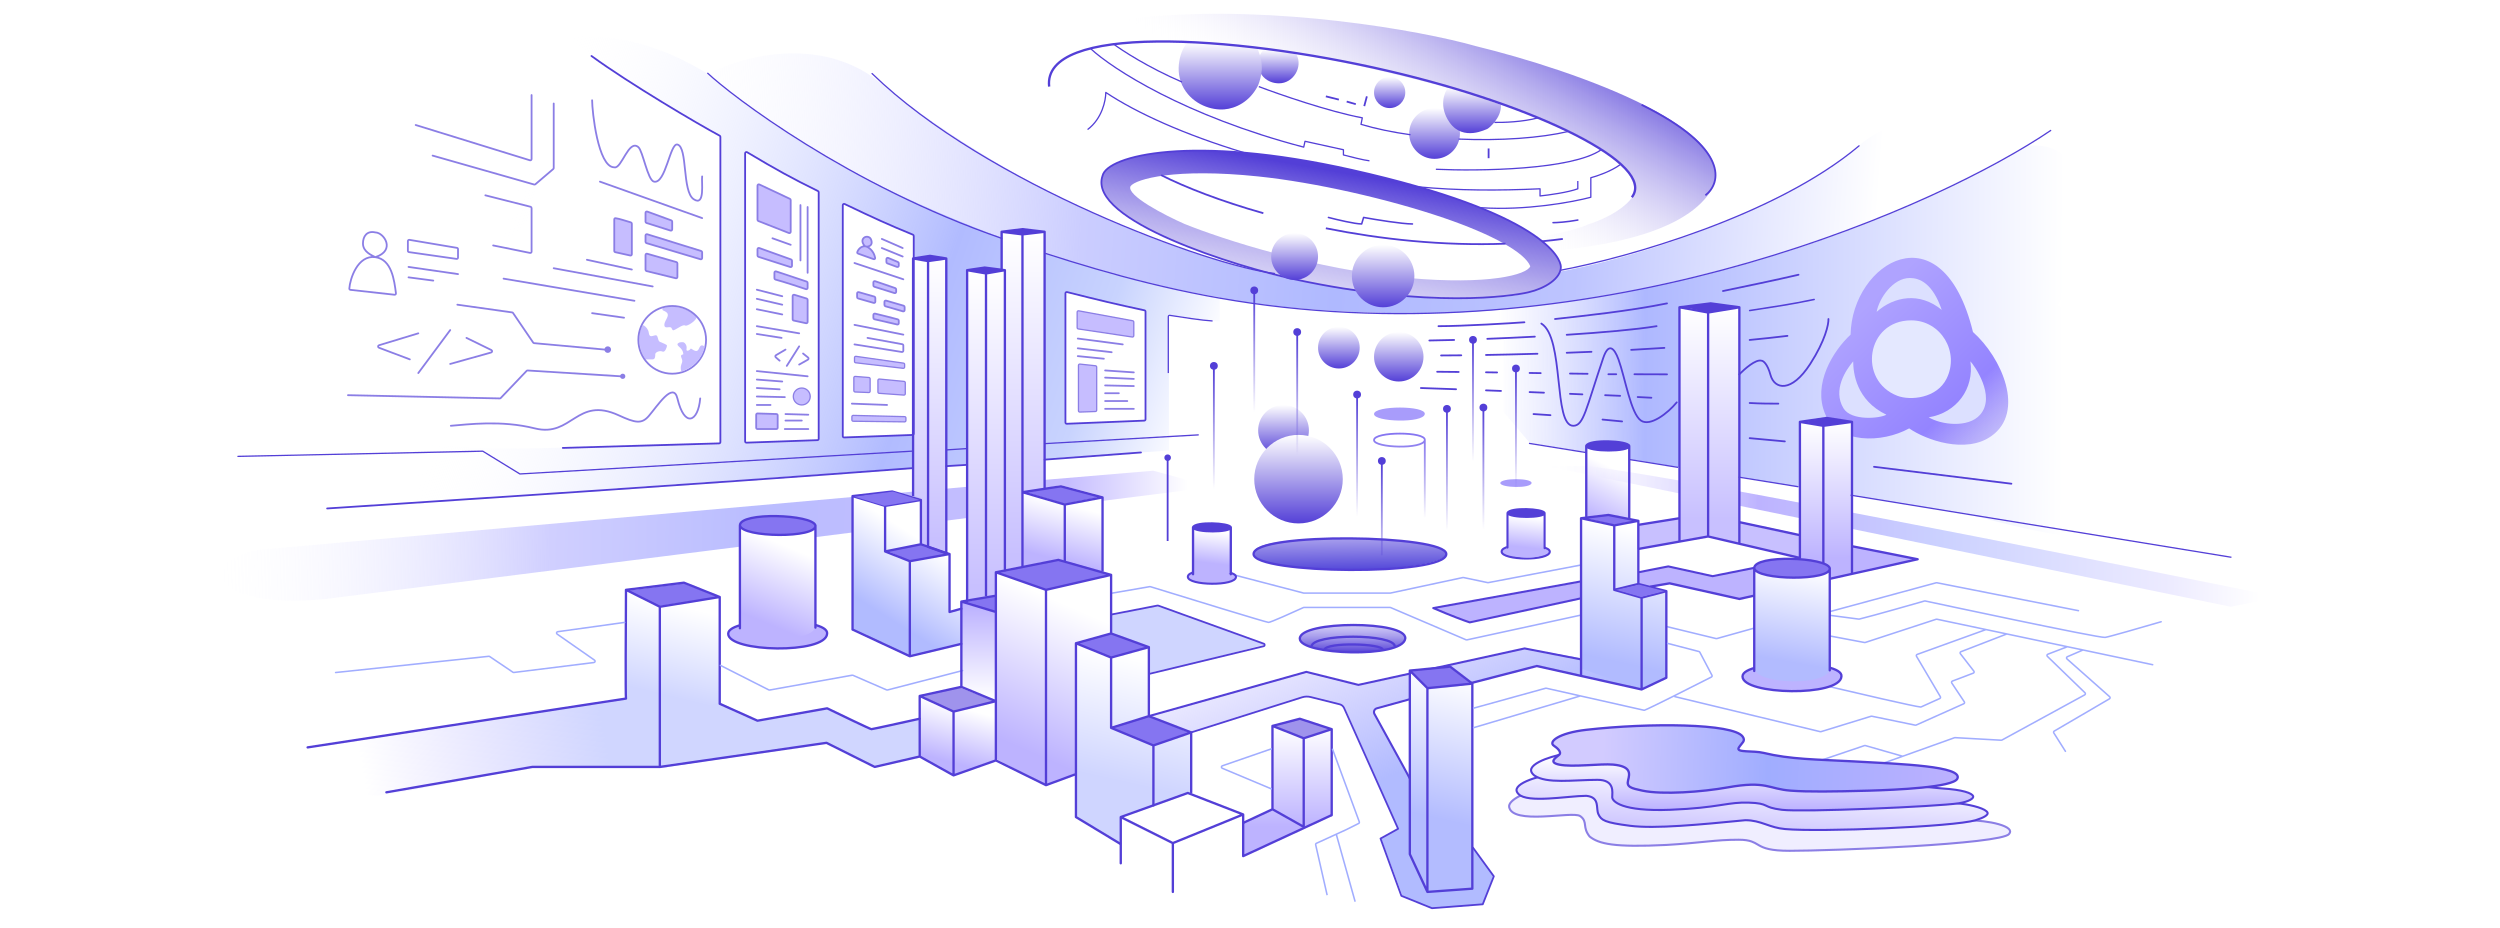 <svg width="1920" height="713" viewBox="0 0 1920 713" fill="none" xmlns="http://www.w3.org/2000/svg">
<rect width="1920" height="713" fill="white"/>
<path d="M1114.75 250V240C1354.75 226 1503.75 141.5 1557.25 112C1617.65 106.4 1598.75 197.5 1580.25 235C1608.75 242.5 1690.51 291.081 1684.75 365.5C1678.75 443 1558.75 407 1513.75 395.5L1192.25 343L1174.75 340L1154.75 316.5V260H1142.25L1139.25 250H1114.75Z" fill="url(#paint0_linear_65_13121)"/>
<path d="M947.752 203.635C920.252 195.135 798.752 162.635 670.252 59.135C624.652 27.535 567.252 44.301 544.252 56.635C607.052 119.835 743.252 177 800.752 193.5C817.252 199.333 862.652 213.435 904.252 222.635C956.252 234.135 1013.75 240.635 1092.25 240.635C1164.75 240.635 1238.59 226.301 1270.25 219.635C1434.75 184.135 1519.25 133.635 1574.75 99.635C1549.25 76.635 1465.25 79.135 1427.25 112.135C1354.45 169.735 1243.92 200.468 1197.75 208.635C1191.25 222.135 1178.25 222.635 1166.75 226.135C1155.25 229.635 1106.25 229.635 1101.25 229.135C1097.25 228.735 1063.75 226.635 1041.25 223.135C1018.75 219.635 987.752 213.635 987.752 213.635L947.752 203.635Z" fill="url(#paint1_linear_65_13121)"/>
<path d="M897.752 346L332.247 384.838C217.037 393.181 191.748 149.338 380.747 45.838C433.748 18.555 488.248 22.838 543.748 56.838C671.247 166.338 863.747 216.838 936.748 228.338V247L897.752 242V346Z" fill="url(#paint2_linear_65_13121)"/>
<path d="M553.273 340.5L422.582 344C148.082 352.5 258.272 241.666 346.772 206.666C435.272 171.666 419.272 142.666 373.772 55.666C328.272 -31.334 406.647 3.98 433.773 26.666C461.274 49.665 521.273 85.833 553.273 103.666V340.5Z" fill="white"/>
<path d="M250.252 460C160.252 469 148.751 429 201.752 422L802.752 368.5L885.752 361.5L931.252 374L250.252 460Z" fill="url(#paint3_linear_65_13121)"/>
<path d="M682.252 376.5L654.752 381.5V458.5V484L698.752 504.5L738.252 494.5V467.5L729.252 469.5V425.5L707.252 417.5V383L682.252 376.5Z" fill="url(#paint4_linear_65_13121)"/>
<path d="M708.252 418L681.252 423L698.752 431L729.252 425.5L708.252 418Z" fill="#8575F1"/>
<path d="M785.252 435V379L814.252 372.5L846.752 381V439.5L812.752 429.5L785.252 435Z" fill="url(#paint5_linear_65_13121)"/>
<path d="M814.752 373.5C805.752 375 787.652 378 787.252 378L817.752 387L845.752 381.5L814.752 373.5Z" fill="#8575F1"/>
<path d="M784.752 178H769.752V207H771.752V437L784.752 433.5V178Z" fill="url(#paint6_linear_65_13121)"/>
<path d="M742.752 461L764.252 457.5V440L771.752 437V208L756.252 205.5L743.252 208L742.752 461Z" fill="url(#paint7_linear_65_13121)"/>
<path d="M769.752 178.5V207H771.752V437.5L785.252 435V378L802.252 374.5V178.5L785.252 176L769.752 178.5Z" fill="url(#paint8_linear_65_13121)"/>
<path d="M706.252 581L706.752 535L738.252 527.5L765.252 539L764.752 584L732.252 596L706.252 581Z" fill="url(#paint9_linear_65_13121)"/>
<path d="M737.252 528C728.252 530 709.752 534.1 707.752 534.5L732.252 546.5L763.752 538.5L737.252 528Z" fill="#9F93EC"/>
<path d="M764.752 457.5L739.252 462.5L764.752 470.5V457.5Z" fill="#8575F1"/>
<path d="M764.752 470.5L737.752 462V526.5L763.752 536.5L764.752 470.5Z" fill="url(#paint10_linear_65_13121)"/>
<path d="M890.252 465L852.252 472V486.5C852.252 486.9 871.585 493.667 881.252 497L881.752 517L922.252 508L971.252 495L890.252 465Z" fill="#CFD5FF"/>
<path d="M1058.75 543.5L1180.75 511.5L1261.75 530L1261.25 526.5L1214.25 505.5L1171.25 498L1043.25 526.5L1003.25 515.5L882.252 550L914.752 563L1003.25 534.5C1009.09 536 1021.85 538.5 1028.25 540.5C1032.25 541 1032.92 543.833 1033.25 544.5L1064.25 614.5L1073.75 636.5L1060.75 644L1077.25 688.5L1099.75 697.5C1114.25 697 1124.75 695.5 1138.75 694.5C1138.75 694.5 1146.75 673.5 1146.75 672.5C1145.91 671.019 1134.75 656 1129.75 649.5C1111.73 628.78 1084.51 600.571 1082.75 597.5C1065.03 566.5 1055.81 549.106 1055.25 548C1054.05 545.6 1057.42 544.167 1058.75 543.5Z" fill="url(#paint11_linear_65_13121)"/>
<path d="M882.949 549.799L1003.25 516L1043.25 526L1170.89 498L1279.25 519.065" stroke="#533FD7" stroke-width="1.6"/>
<path d="M764.252 536.5L765.252 439L802.752 453.5L851.752 442.5L853.252 486.5L826.752 493.5V593.5L803.752 603.5L765.252 583L764.252 536.5Z" fill="url(#paint12_linear_65_13121)"/>
<path d="M813.252 430L766.252 439.5L803.252 453L852.252 441.5L813.252 430Z" fill="#8575F1"/>
<path d="M726.252 423.5V198.5L714.252 197L701.752 198L701.252 200.5V380.5L707.252 382.5V417.5L726.252 423.5Z" fill="url(#paint13_linear_65_13121)"/>
<path d="M506.752 466L480.752 453.5V536.5L506.752 554L552.752 542.5L551.752 459.5L506.752 466Z" fill="url(#paint14_linear_65_13121)"/>
<path d="M525.252 448L482.252 453.5L506.252 465.5L551.752 458.5L525.252 448Z" fill="#8575F1"/>
<path d="M669.251 560L635.251 544L582.251 554L552.751 539.5L506.751 551L481.251 536L222.751 576C193.25 588.5 220.751 621.5 301.751 609.5L405.751 590H506.751L634.751 570.5L671.252 589L705.752 581V552.5L669.251 560Z" fill="url(#paint15_linear_65_13121)"/>
<path d="M559.252 486.718C559.25 473.761 636.976 473.761 635.223 486.718C634.14 502.517 559.252 500.984 559.252 486.718Z" fill="#BDB3FF" stroke="#533FD7" stroke-width="1.8" stroke-linejoin="round"/>
<path d="M568.752 480.5V405C567.752 393.5 623.252 393 626.252 405L626.252 480.5C626.252 494.5 568.752 493 568.752 480.5Z" fill="url(#paint16_linear_65_13121)"/>
<path d="M963.252 423.5C966.452 413.9 1014.75 413.5 1042.75 413.5C1080.75 413.5 1119.75 420 1109.25 428C1095.25 437 1042.08 438.834 1017.25 437.5C998.085 436.5 960.052 433.1 963.252 423.5Z" fill="url(#paint17_linear_65_13121)"/>
<path d="M853.252 505L826.252 494L825.752 627.5L860.752 648V631.5V627.5L885.752 618.5L914.752 608.5V562.5L885.752 572.5L853.752 559L882.252 549.5V497L853.252 505Z" fill="url(#paint18_linear_65_13121)"/>
<path d="M853.252 486.5C844.752 489 827.552 494 826.752 494L853.252 505L881.752 497L853.252 486.5Z" fill="#8575F1"/>
<path d="M882.752 550L854.252 559L885.752 572.5L914.252 563L882.752 550Z" fill="#8575F1"/>
<path d="M480.752 453C480.585 480 480.352 534.5 480.752 536.5L236.252 574M480.752 453L506.752 466M480.752 453L525.252 447.5L552.752 458.5M506.752 466L552.752 458.5M506.752 466V588M552.752 458.5V540.5L581.752 553.5L635.252 544C646.252 549.333 668.452 560 669.252 560C670.052 560 694.252 554.667 706.252 552" stroke="#533FD7" stroke-width="1.8" stroke-linecap="round" stroke-linejoin="round"/>
<path d="M1541.25 486.878L1506 500.516C1505.38 500.757 1505.16 501.532 1505.57 502.061L1515.92 515.431C1516.34 515.963 1516.12 516.741 1515.49 516.978L1499.43 523.055C1498.83 523.283 1498.59 524.01 1498.95 524.545L1508.6 539.016C1508.94 539.531 1508.74 540.23 1508.17 540.483L1471.55 556.868C1471.35 556.954 1471.14 556.977 1470.94 556.935L1437.5 550.052C1437.34 550.018 1437.17 550.026 1437.01 550.075L1398.51 561.919C1398.34 561.972 1398.16 561.978 1397.99 561.936L1286.25 535M1541.25 486.878L1525.25 483.507M1541.25 486.878L1587.75 496.677M1525.25 483.507L1487.51 475.555C1487.34 475.519 1487.16 475.528 1487 475.583L1432.5 493.42C1432.34 493.473 1432.17 493.484 1432 493.452L1405.75 488.5M1525.25 483.507L1472.39 502.59C1471.8 502.803 1471.55 503.5 1471.87 504.039L1490.18 535.039C1490.49 535.552 1490.28 536.214 1489.73 536.459L1475.45 542.911C1475.32 542.97 1475.21 543.002 1475.07 542.992C1470.63 542.67 1427.24 532.584 1405.75 527.5M1213.75 434L1142.95 447.463C1142.82 447.487 1142.69 447.486 1142.56 447.459L1123.96 443.544C1123.82 443.515 1123.68 443.515 1123.54 443.545L1067.86 455.478C1067.79 455.493 1067.72 455.5 1067.65 455.5H1001.38C1001.3 455.5 1001.21 455.489 1001.13 455.468L945.752 441M854.252 455.5L883.016 450.541C883.171 450.514 883.324 450.522 883.475 450.569C913.216 459.758 972.656 478 974.252 478C975.84 478 992.656 470.451 1001.06 466.589C1001.19 466.529 1001.33 466.5 1001.47 466.5H1067.55C1067.68 466.5 1067.82 466.527 1067.94 466.58L1125.96 491.375C1126.15 491.456 1126.36 491.476 1126.56 491.432L1229.53 469.049C1229.68 469.017 1229.83 469.019 1229.98 469.054L1318 490.438C1318.16 490.479 1318.34 490.476 1318.5 490.43L1389.55 470.555C1389.68 470.519 1389.82 470.509 1389.96 470.527C1392.45 470.861 1395.28 471.238 1398.25 471.631M553.252 511L590.453 529.849C590.647 529.947 590.868 529.979 591.082 529.941L654.454 518.553C654.648 518.519 654.848 518.542 655.029 518.62L680.936 529.863C681.141 529.952 681.369 529.97 681.585 529.914L739.252 515M1586.25 577L1577.31 562.876C1577 562.397 1577.16 561.763 1577.65 561.477L1620.06 536.697C1620.65 536.353 1620.73 535.536 1620.22 535.085L1587.43 506.044C1586.88 505.558 1587.03 504.667 1587.7 504.377L1599.75 499.185M1659.75 477.5C1644.11 482.063 1619.47 489.176 1616.89 489.489C1616.79 489.502 1616.77 489.505 1616.66 489.517C1611.72 490.094 1483.5 462.625 1478.41 461.533C1478.25 461.499 1478.19 461.516 1478.04 461.562C1474.89 462.466 1438.2 472.992 1427.92 475.46C1427.8 475.488 1427.69 475.492 1427.57 475.476C1425.76 475.241 1410.79 473.291 1398.25 471.631M1398.25 471.631L1487.03 447.561C1487.17 447.521 1487.33 447.515 1487.48 447.545L1596.25 469M1446.75 586L1461.25 580.812M1587.75 496.677L1572.72 502.439C1572.03 502.7 1571.85 503.582 1572.38 504.091L1601.28 532.055C1601.76 532.524 1601.65 533.328 1601.06 533.651L1537.5 568.363C1537.34 568.453 1537.15 568.495 1536.97 568.484L1501.45 566.511C1501.32 566.504 1501.19 566.523 1501.06 566.568L1461.25 580.812M1587.75 496.677L1599.75 499.185M1653.25 510.5L1599.75 499.185M1461.25 580.812L1432.55 572.586C1432.36 572.53 1432.15 572.535 1431.96 572.6L1398.25 584" stroke="#A1ADFF" stroke-width="1.2" stroke-linecap="round" stroke-linejoin="round"/>
<path d="M1281.75 435L1101.75 467C1105.75 469.5 1120.25 475 1128.75 478C1191.53 464.459 1226.12 456.615 1281.75 448L1336.75 460L1467.1 430.55C1468.16 430.312 1468.14 428.799 1467.07 428.593L1422.75 420L1381.75 428.5L1315.25 442.5L1281.75 435Z" fill="#BDB3FF"/>
<path d="M1096.75 529.5L1082.25 515.5V656.5L1095.75 685L1130.75 683V526L1096.75 529.5Z" fill="url(#paint19_linear_65_13121)"/>
<path d="M1113.75 512.5L1082.75 515.5L1096.25 528.5L1130.25 525L1113.75 512.5Z" fill="#8575F1"/>
<path d="M1401.75 318.001C1391.95 295.001 1407.75 269.501 1421.25 257C1422.25 201.5 1491.75 159 1515.25 255C1537.25 274.5 1555.75 316.321 1529.25 335.001C1509.71 348.773 1479.25 338.001 1466.25 329.001C1445.25 340.501 1411.56 341.001 1401.75 318.001Z" fill="url(#paint20_linear_65_13121)"/>
<path d="M1494.95 290.846C1487.42 305.981 1467.12 307.753 1457.25 304C1426.61 292.346 1433.25 246.032 1467.78 246.032C1490.57 246.032 1505.18 270.302 1494.95 290.846Z" fill="#E4E8FF"/>
<path d="M1491.25 238C1484.25 217.5 1474.25 213.5 1466.75 213.5C1453.75 213.5 1443.25 229 1441.25 239.5C1454.64 227.641 1474.25 224 1491.25 238Z" fill="#DCE0FF"/>
<path d="M1415.75 313.5C1407.35 299.5 1417.58 284.167 1423.25 277.5C1423.25 286.665 1425.75 307.5 1448.75 318.5C1443.75 321.367 1421.75 323.5 1415.75 313.5Z" fill="#DCE0FF"/>
<path d="M1520.75 318.5C1511.62 328.977 1490.59 326.167 1481.25 320.5C1502.75 317 1516.25 298.5 1513.25 277.5C1515.75 280 1533.3 304.096 1520.75 318.5Z" fill="#DCE0FF"/>
<path d="M1251.25 343C1246.75 347 1225.25 347.5 1218.25 343V409C1237.05 412.6 1248.09 406.833 1251.25 403.5V343Z" fill="url(#paint21_linear_65_13121)"/>
<path d="M1234.75 396.5L1214.75 398L1214.25 513.5L1260.75 529.5L1280.25 521L1279.75 454.5L1258.25 448L1257.75 399.5L1234.75 396.5Z" fill="url(#paint22_linear_65_13121)"/>
<path d="M1234.75 395.5L1217.25 398L1239.25 403C1244.92 402 1256.45 400 1257.25 400C1258.05 400 1242.59 397 1234.75 395.5Z" fill="#8575F1"/>
<path d="M1750.75 458.5C1585.42 425 1246.95 358 1215.75 358H1187.75L1713.25 466L1750.75 458.5Z" fill="url(#paint23_linear_65_13121)"/>
<path d="M1153.25 423.628C1153.25 416.458 1190.09 417.458 1190.24 423.628C1190.24 431 1153.25 430.421 1153.25 423.628Z" fill="#BDB3FF" stroke="#533FD7" stroke-width="1.6" stroke-linejoin="round"/>
<path d="M1186.25 395C1182.3 398.554 1163.4 398.998 1157.25 395V423.985C1162.75 429.5 1184.25 430 1186.25 423.985V395Z" fill="url(#paint24_linear_65_13121)"/>
<path d="M1422.25 324.5H1382.25V429L1399.75 433L1422.25 426.5V324.5Z" fill="url(#paint25_linear_65_13121)"/>
<path d="M1402.25 321L1383.25 324L1398.75 327L1419.25 324L1402.25 321Z" fill="white"/>
<path d="M1335.75 400.5V236L1313.75 233L1289.75 236V397.5L1257.25 403.5V421.5L1311.75 411.5L1383.25 428.5V411L1335.75 400.5Z" fill="url(#paint26_linear_65_13121)"/>
<path d="M1001.25 567.5L977.252 558V622L954.252 632.5V658L1022.25 626.5V561L1001.25 567.5Z" fill="url(#paint27_linear_65_13121)"/>
<path d="M998.252 552L978.752 557.5L1001.25 567L1021.75 560L998.252 552Z" fill="#9F93EC"/>
<path d="M706.326 581C706.326 565.5 706.326 551 706.326 534.5M706.326 581L671.752 589L634.752 570.5L506.752 589H408.752L296.752 608.5M706.326 581L732.326 595.5M706.326 534.5L738.326 527.5M706.326 534.5L732.326 546.5M738.326 527.5V462M738.326 527.5L764.826 538.5M738.326 462L764.826 457.5M738.326 462L764.826 470M732.326 546.5L764.826 538.5M732.326 546.5V595.5M764.826 538.5V470M764.826 538.5V584M764.826 439.5L803.326 453M764.826 439.5L812.826 430L853.326 441.5M764.826 439.5V457.5M803.326 453L853.326 441.5M803.326 453V603M853.326 441.5V486.5M764.826 457.5V470M732.326 595.5L764.826 584M803.326 603L764.826 584M803.326 603L826.326 594.5M826.326 494L853.326 486.5M826.326 494L853.326 505M826.326 494V594.5M853.326 486.5L882.326 497M882.326 497L853.326 505M882.326 497V550M853.326 505V559M853.326 559L885.826 572.5M853.326 559L882.326 550M885.826 572.5L914.826 562.5M885.826 572.5V618.5M914.826 562.5V608.5M914.826 562.5L882.326 550M1289.83 398V236M1289.83 398L1258.75 403M1289.83 398V415.938M1289.83 236L1313.83 233L1335.83 236M1289.83 236L1311.83 240M1335.83 236V401M1335.83 236L1311.83 240M1335.83 401L1382.33 411M1335.83 401V417.617M1311.83 240V412M1311.83 412L1335.83 417.617M1311.83 412L1289.83 415.938M1382.33 324L1400.33 327M1382.33 324L1402.83 321L1422.33 324M1382.33 324C1382.33 348.361 1382.33 388.195 1382.33 411M1400.33 327L1422.33 324M1400.33 327V445.633M1422.33 324V419.5M1422.33 419.5L1472.75 429.5L1422.33 440.732M1422.33 419.5V440.732M860.252 648L826.326 627.5V594.5M1258.75 421.5L1289.83 415.938M1382.33 411C1382.33 421.584 1382.33 428.5 1382.33 428.5L1335.83 417.617M1267.75 450.5L1282.25 448L1335.83 460L1422.33 440.732" stroke="#533FD7" stroke-width="1.8" stroke-linecap="round" stroke-linejoin="round"/>
<path d="M1338.25 519.532C1338.25 506.574 1415.98 506.574 1414.22 519.532C1413.14 535.331 1338.25 533.798 1338.25 519.532Z" fill="#BDB3FF" stroke="#533FD7" stroke-width="1.8" stroke-linejoin="round"/>
<path d="M1347.75 513.314V437.814C1346.75 426.313 1402.25 425.813 1405.25 437.814L1405.25 513.314C1405.25 527.313 1347.75 525.813 1347.75 513.314Z" fill="url(#paint28_linear_65_13121)"/>
<path d="M1347.25 436.313C1347.25 425.813 1402.75 427.814 1405.25 436.313C1405.29 436.57 1405.29 436.819 1405.25 437.062C1403.82 446.282 1348.71 445.57 1347.25 436.313Z" fill="#8575F1"/>
<path d="M1347.25 436.313V515.313M1347.25 436.313C1347.25 425.813 1402.75 427.814 1405.25 436.313M1347.25 436.313C1348.75 445.813 1406.75 446.313 1405.25 436.313M1405.25 436.313V514.813" stroke="#533FD7" stroke-width="1.8" stroke-linecap="round" stroke-linejoin="round"/>
<path d="M962.752 425.5C962.752 441 1110.75 442.499 1110.75 425.5C1110.75 410.501 962.752 408.499 962.752 425.5Z" stroke="#533FD7" stroke-width="1.8" stroke-linecap="round" stroke-linejoin="round"/>
<path d="M1157.75 394C1159.25 389.5 1185.25 390.5 1186.25 394C1186.25 398 1159.25 398 1157.75 394Z" fill="#533FD7"/>
<path d="M1157.75 394V420.5M1157.75 394C1159.25 389.5 1185.25 390.5 1186.25 394M1157.75 394C1159.25 398 1186.25 398 1186.25 394M1186.25 394V421" stroke="#533FD7" stroke-width="1.6" stroke-linecap="round" stroke-linejoin="round"/>
<path d="M1218.25 342.456C1219.99 337.292 1250.09 338.439 1251.25 342.456C1251.25 347.047 1219.99 347.047 1218.25 342.456Z" fill="#533FD7"/>
<path d="M1218.25 342.456V396.5M1218.25 342.456C1219.99 337.292 1250.09 338.439 1251.25 342.456M1218.25 342.456C1219.99 347.047 1251.25 347.047 1251.25 342.456M1251.25 342.456V398" stroke="#533FD7" stroke-width="1.8" stroke-linecap="round" stroke-linejoin="round"/>
<path d="M912.252 443.01C912.251 435.839 949.091 436.839 949.238 443.01C949.238 450.382 912.252 449.803 912.252 443.01Z" fill="#BDB3FF" stroke="#533FD7" stroke-width="1.6" stroke-linejoin="round"/>
<path d="M945.252 406C941.297 409.446 922.403 409.877 916.252 406V441.345C932.773 444.446 942.469 442.372 945.252 439.5V406Z" fill="url(#paint29_linear_65_13121)"/>
<path d="M916.252 405.024C917.778 400.505 944.234 401.51 945.252 405.024C945.252 409.041 917.778 409.041 916.252 405.024Z" fill="#533FD7"/>
<path d="M916.252 405.024V441M916.252 405.024C917.778 400.505 944.234 401.51 945.252 405.024M916.252 405.024C917.778 409.041 945.252 409.041 945.252 405.024M945.252 405.024V441" stroke="#533FD7" stroke-width="1.8" stroke-linecap="round" stroke-linejoin="round"/>
<path d="M998.252 490.471C998.25 476.51 1081.09 476.51 1079.22 490.471C1077.18 505.745 998.252 503.218 998.252 490.471Z" fill="url(#paint30_linear_65_13121)" stroke="#533FD7" stroke-width="1.8" stroke-linejoin="round"/>
<path d="M1055.25 317.986C1055.25 311.338 1095.14 311.338 1094.24 317.986C1093.25 325.259 1055.25 324.056 1055.25 317.986Z" fill="#A89CFB"/>
<path d="M1152.25 370.992C1152.25 367.003 1176.8 367.003 1176.24 370.992C1175.64 375.356 1152.25 374.634 1152.25 370.992Z" fill="#A89CFB"/>
<path d="M1094.24 337.986C1095.14 331.338 1055.25 331.338 1055.25 337.986C1055.25 344.056 1093.25 345.259 1094.24 337.986ZM1094.24 337.986V414.5" stroke="url(#paint31_linear_65_13121)" stroke-width="1.4" stroke-linejoin="round"/>
<path d="M1007.25 496.613C1007.25 486.463 1071.25 486.462 1071.25 496.613M1017.19 499C1018.44 493.03 1061.93 494.224 1061.93 499" stroke="#533FD7" stroke-width="1.8" stroke-linejoin="round"/>
<path d="M860.752 627.5L860.448 626.653C860.09 626.781 859.852 627.12 859.852 627.5H860.752ZM912.252 609L912.578 608.161C912.376 608.083 912.152 608.08 911.948 608.153L912.252 609ZM954.752 625.5H955.652C955.652 625.129 955.424 624.795 955.078 624.661L954.752 625.5ZM859.852 663C859.852 663.497 860.255 663.9 860.752 663.9C861.249 663.9 861.652 663.497 861.652 663H859.852ZM954.752 657.5H953.852C953.852 657.807 954.009 658.093 954.267 658.258C954.526 658.424 954.852 658.446 955.13 658.317L954.752 657.5ZM899.852 685C899.852 685.497 900.255 685.9 900.752 685.9C901.249 685.9 901.652 685.497 901.652 685H899.852ZM861.056 628.347L912.556 609.847L911.948 608.153L860.448 626.653L861.056 628.347ZM911.926 609.839L954.426 626.339L955.078 624.661L912.578 608.161L911.926 609.839ZM954.412 624.667L900.412 646.667L901.092 648.333L955.092 626.333L954.412 624.667ZM901.154 646.695L861.154 626.695L860.349 628.305L900.349 648.305L901.154 646.695ZM859.852 627.5V663H861.652V627.5H859.852ZM953.852 625.5V657.5H955.652V625.5H953.852ZM899.852 647.5V685H901.652V647.5H899.852ZM955.13 658.317L1023.13 626.817L1022.37 625.183L954.374 656.683L955.13 658.317Z" fill="#533FD7"/>
<path d="M977.252 621.5V557.5M977.252 621.5L954.752 632M977.252 621.5L1001.25 635V567M977.252 557.5L998.252 552L1022.75 560M977.252 557.5L1001.25 567M1022.75 560V626M1022.75 560L1001.25 567M1082.75 515V656L1096.25 685M1082.75 515L1113.75 512L1130.75 525M1082.75 515L1096.25 528.5M1130.75 525L1096.25 528.5M1130.75 525V682.5L1096.25 685M1096.25 528.5V685" stroke="#533FD7" stroke-width="1.8" stroke-linecap="round" stroke-linejoin="round"/>
<path d="M568.252 403.5C568.252 393 623.752 395 626.252 403.5C626.29 403.756 626.29 404.006 626.252 404.248C624.815 413.468 569.713 412.756 568.252 403.5Z" fill="#8575F1"/>
<path d="M568.252 403.5V482.5M568.252 403.5C568.252 393 623.752 395 626.252 403.5M568.252 403.5C569.752 413 627.752 413.5 626.252 403.5M626.252 403.5V482" stroke="#533FD7" stroke-width="1.8" stroke-linecap="round" stroke-linejoin="round"/>
<path d="M654.752 381V483.5L698.752 504M654.752 381L685.252 377.5L707.252 384M654.752 381L679.752 388.5M707.252 384V418M707.252 384L679.752 388.5M707.252 418L729.252 425.5M707.252 418L679.752 423.5M729.252 425.5V470L738.252 467.5M729.252 425.5L698.752 431M698.752 504V431M698.752 504L738.252 494.5M698.752 431L679.752 423.5M679.752 423.5V388.5" stroke="#533FD7" stroke-width="1.8" stroke-linecap="round" stroke-linejoin="round"/>
<path d="M647.252 334.963V157.59C647.252 156.854 648.029 156.373 648.693 156.692C670.868 167.34 682.84 172.772 701.125 180.244C701.502 180.398 701.752 180.766 701.752 181.172V204V333.036C701.752 333.574 701.326 334.016 700.789 334.035L648.289 335.962C647.722 335.983 647.252 335.529 647.252 334.963Z" fill="white" stroke="#533FD7" stroke-width="1.4" stroke-linecap="round" stroke-linejoin="round"/>
<path d="M701.252 198.5L701.115 197.61C700.676 197.678 700.352 198.056 700.352 198.5H701.252ZM726.752 198.5H727.652C727.652 198.058 727.331 197.681 726.894 197.611L726.752 198.5ZM726.752 425L726.449 425.848C726.725 425.946 727.031 425.904 727.27 425.736C727.51 425.567 727.652 425.293 727.652 425H726.752ZM712.752 420H711.852C711.852 420.38 712.091 420.72 712.449 420.848L712.752 420ZM742.752 207.5L742.62 206.61C742.179 206.675 741.852 207.054 741.852 207.5H742.752ZM771.752 207.5H772.652C772.652 207.047 772.316 206.665 771.867 206.607L771.752 207.5ZM770.852 438C770.852 438.497 771.255 438.9 771.752 438.9C772.249 438.9 772.652 438.497 772.652 438H770.852ZM741.852 462C741.852 462.497 742.255 462.9 742.752 462.9C743.249 462.9 743.652 462.497 743.652 462H741.852ZM769.252 178L769.14 177.107C768.69 177.163 768.352 177.546 768.352 178H769.252ZM802.252 178H803.152C803.152 177.544 802.81 177.159 802.357 177.106L802.252 178ZM785.252 378L785.116 377.11C784.677 377.177 784.352 377.555 784.352 378H785.252ZM846.752 382H847.652C847.652 381.592 847.377 381.235 846.983 381.13L846.752 382ZM814.752 373.5L814.983 372.63C814.863 372.598 814.739 372.592 814.616 372.61L814.752 373.5ZM784.352 434.5C784.352 434.997 784.755 435.4 785.252 435.4C785.749 435.4 786.152 434.997 786.152 434.5H784.352ZM714.252 196.5L714.394 195.611C714.302 195.597 714.208 195.596 714.115 195.61L714.252 196.5ZM756.252 205.5L756.367 204.607C756.285 204.597 756.202 204.598 756.12 204.61L756.252 205.5ZM785.252 176L785.357 175.106C785.285 175.098 785.212 175.098 785.14 175.107L785.252 176ZM802.252 375.407L802.388 376.296L802.252 375.407ZM702.152 381V198.5H700.352V381H702.152ZM725.852 198.5V425H727.652V198.5H725.852ZM701.098 199.387L712.598 201.387L712.906 199.613L701.406 197.613L701.098 199.387ZM712.879 201.391L726.879 199.391L726.625 197.609L712.625 199.609L712.879 201.391ZM713.652 420V200.5H711.852V420H713.652ZM742.599 208.387L757.099 210.887L757.405 209.113L742.905 206.613L742.599 208.387ZM757.405 210.887L771.905 208.387L771.599 206.613L757.099 209.113L757.405 210.887ZM770.852 207.5V438H772.652V207.5H770.852ZM741.852 207.5V462H743.652V207.5H741.852ZM756.352 210V458H758.152V210H756.352ZM770.152 207.759V178H768.352V207.759H770.152ZM769.14 178.893L785.14 180.893L785.364 179.107L769.364 177.107L769.14 178.893ZM785.357 180.894L802.357 178.894L802.147 177.106L785.147 179.106L785.357 180.894ZM784.999 378.864L817.499 388.364L818.004 386.636L785.504 377.136L784.999 378.864ZM817.92 388.384L846.92 382.884L846.584 381.116L817.584 386.616L817.92 388.384ZM845.852 382V439H847.652V382H845.852ZM846.983 381.13L814.983 372.63L814.521 374.37L846.521 382.87L846.983 381.13ZM816.852 387.5V431.5H818.652V387.5H816.852ZM784.352 378V434.5H786.152V378H784.352ZM786.152 434.5V180H784.352V434.5H786.152ZM712.449 420.848L726.449 425.848L727.055 424.152L713.055 419.152L712.449 420.848ZM701.389 199.39L714.389 197.39L714.115 195.61L701.115 197.61L701.389 199.39ZM714.11 197.389L726.61 199.389L726.894 197.611L714.394 195.611L714.11 197.389ZM742.884 208.39L756.384 206.39L756.12 204.61L742.62 206.61L742.884 208.39ZM756.137 206.393L771.637 208.393L771.867 206.607L756.367 204.607L756.137 206.393ZM769.364 178.893L785.364 176.893L785.14 175.107L769.14 177.107L769.364 178.893ZM785.147 176.894L802.147 178.894L802.357 177.106L785.357 175.106L785.147 176.894ZM785.388 378.89L802.388 376.296L802.116 374.517L785.116 377.11L785.388 378.89ZM802.388 376.296L814.888 374.39L814.616 372.61L802.116 374.517L802.388 376.296ZM801.352 178V375.407H803.152V178H801.352Z" fill="#533FD7"/>
<path d="M1214.25 519.102V398M1214.25 398L1235.25 395.5L1258.25 400M1214.25 398L1239.75 403.5M1258.25 400V448.5M1258.25 400L1239.75 403.5M1258.25 448.5L1279.75 454M1258.25 448.5L1239.75 453M1279.75 454V520.5L1260.75 529.5M1279.75 454L1260.75 459M1239.75 453V403.5M1239.75 453L1260.75 459M1260.75 459V529.5M1260.75 529.5L1180.25 511.5L1130.25 524.468" stroke="#533FD7" stroke-width="1.8" stroke-linecap="round" stroke-linejoin="round"/>
<path d="M257.752 516.5L375.389 504.038C375.623 504.014 375.859 504.072 376.054 504.204L393.941 516.29C394.142 516.425 394.384 516.484 394.624 516.454L456.163 508.821C457.073 508.708 457.364 507.533 456.612 507.008L442.252 497L427.846 486.96C427.1 486.44 427.379 485.274 428.281 485.149L479.752 478" stroke="#A1ADFF" stroke-width="1.2" stroke-linecap="round" stroke-linejoin="round"/>
<path d="M1511.97 629.9L1512.16 630.017H1512.38C1518.58 630.017 1528 631.011 1534.98 632.987C1538.5 633.983 1541.25 635.192 1542.71 636.551C1543.42 637.217 1543.74 637.851 1543.78 638.452C1543.81 639.05 1543.57 639.789 1542.78 640.69C1542.49 641.02 1541.76 641.453 1540.42 641.928C1539.13 642.387 1537.4 642.842 1535.28 643.29C1531.04 644.185 1525.31 645.033 1518.5 645.829C1504.89 647.42 1487.05 648.794 1468.4 649.919C1431.1 652.168 1390.61 653.417 1374.38 653.417C1359.66 653.417 1354.65 651.308 1351.04 649.271C1350.62 649.036 1350.22 648.796 1349.81 648.556C1348.44 647.746 1347.05 646.93 1345.27 646.292C1342.94 645.456 1339.94 644.917 1335.25 644.917C1325.96 644.917 1319.18 645.491 1311.19 646.277C1310.19 646.376 1309.17 646.478 1308.12 646.583C1300.82 647.311 1292.23 648.169 1279.84 648.918C1259.85 649.918 1246.85 649.735 1237.94 648.566C1229.1 647.406 1224.35 645.285 1220.82 642.435C1217.94 638.778 1217.6 636.091 1217.31 633.759L1217.3 633.653C1217.16 632.506 1217.01 631.339 1216.54 630.215C1216.04 629.025 1215.2 627.927 1213.72 626.853C1213.25 626.508 1212.62 626.289 1211.93 626.14C1211.23 625.988 1210.4 625.896 1209.48 625.846C1207.63 625.746 1205.31 625.811 1202.72 625.952C1200.62 626.065 1198.35 626.228 1195.98 626.398C1192.41 626.653 1188.6 626.926 1184.78 627.076C1178.45 627.326 1172.27 627.227 1167.51 626.157C1162.71 625.078 1159.69 623.097 1159.04 619.844C1158.78 618.578 1159.38 617.149 1160.85 615.623C1162.3 614.113 1164.49 612.644 1167.07 611.354C1172.23 608.774 1178.72 607.019 1183.38 607.017C1183.38 607.017 1183.38 607.017 1183.38 607.017L1482.65 612.014L1511.97 629.9Z" fill="#F0EEFF" stroke="#8B7EE5" stroke-width="1.6"/>
<path d="M1166.32 609.935L1166.32 609.935C1165.28 608.891 1164.82 607.958 1164.71 607.143C1164.61 606.338 1164.84 605.532 1165.42 604.701C1166.6 602.99 1169.13 601.356 1172.4 599.902C1178.87 597.02 1187.69 595.091 1192.47 594.513C1210.69 592.767 1238.7 591.867 1264.02 592.105C1276.68 592.223 1288.65 592.626 1298.37 593.348C1308.14 594.072 1315.53 595.113 1319.1 596.465C1321.03 597.195 1324.39 597.962 1328.84 598.76C1333.32 599.561 1338.95 600.403 1345.45 601.271C1358.45 603.007 1374.97 604.848 1392.73 606.676C1418.87 609.365 1447.74 612.025 1472.12 614.272C1480.87 615.078 1489.05 615.832 1496.31 616.514L1496.35 616.518H1496.39C1503.57 616.518 1515.3 618.262 1521.91 620.963C1523.56 621.637 1524.82 622.346 1525.61 623.057C1526.41 623.769 1526.59 624.347 1526.48 624.829C1526.36 625.387 1525.78 626.166 1524.24 627.093C1522.72 628.001 1520.42 628.961 1517.16 629.951C1513.13 631.172 1503.71 632.373 1491.31 633.441C1478.96 634.505 1463.73 635.431 1448.16 636.122C1416.99 637.506 1384.51 637.948 1370.83 636.704C1365.12 636.185 1360.82 634.703 1356.57 633.24C1356.27 633.136 1355.96 633.031 1355.66 632.928C1351.11 631.367 1346.53 629.917 1340.39 629.917H1340.35L1340.31 629.921L1339.53 629.996C1322.83 631.627 1305.72 633.298 1290.36 634.251C1275 635.206 1261.45 635.437 1251.86 634.207C1242.09 632.955 1236.57 631.893 1233.19 630.553C1231.52 629.89 1230.42 629.173 1229.59 628.357C1228.77 627.539 1228.18 626.583 1227.61 625.375C1227.08 624.259 1226.88 622.96 1226.74 621.528C1226.71 621.222 1226.69 620.908 1226.66 620.589C1226.56 619.463 1226.46 618.276 1226.21 617.18C1225.88 615.741 1225.28 614.348 1224.01 613.256C1222.75 612.172 1220.93 611.464 1218.33 611.204L1218.29 611.2H1218.25C1214.71 611.2 1210.11 611.579 1205.13 612.024C1204.49 612.081 1203.84 612.139 1203.19 612.198C1198.75 612.597 1194.06 613.02 1189.52 613.264C1184.32 613.545 1179.36 613.589 1175.25 613.104C1171.09 612.615 1167.99 611.605 1166.32 609.935Z" fill="url(#paint32_linear_65_13121)" stroke="#533FD7" stroke-width="1.6"/>
<path d="M1491.31 605.514L1491.32 605.515L1491.33 605.515C1499.43 606.014 1505.25 606.915 1509.16 608.011C1511.12 608.559 1512.57 609.148 1513.6 609.742C1514.63 610.343 1515.14 610.903 1515.34 611.353C1515.51 611.747 1515.49 612.142 1515.2 612.604C1514.88 613.103 1514.26 613.658 1513.28 614.217C1511.33 615.329 1508.21 616.309 1504.26 616.926C1496.32 618.168 1466.37 619.917 1436.35 621.105C1421.36 621.699 1406.36 622.151 1394.12 622.331C1381.85 622.511 1372.42 622.415 1368.48 621.923C1364.51 621.427 1362 620.872 1360.21 620.319C1358.66 619.845 1357.64 619.37 1356.64 618.903C1356.48 618.827 1356.32 618.752 1356.16 618.677C1353.72 617.556 1351.23 616.669 1342.91 616.417C1335.28 616.186 1329.86 617.016 1322.68 618.115C1322.01 618.217 1321.34 618.32 1320.64 618.426C1312.41 619.673 1301.57 621.169 1282.85 621.917C1264.14 622.666 1252.88 621.039 1246.33 618.773C1239.71 616.484 1238.18 613.667 1238.18 612.217C1238.18 611.79 1238.21 611.306 1238.24 610.759C1238.24 610.697 1238.24 610.634 1238.24 610.571C1238.28 609.954 1238.31 609.275 1238.3 608.572C1238.29 607.17 1238.15 605.616 1237.56 604.167C1236.97 602.697 1235.93 601.36 1234.18 600.406C1232.46 599.461 1230.09 598.917 1226.88 598.917C1222.25 598.917 1217.49 599.122 1212.82 599.323L1212.78 599.325C1208.08 599.527 1203.48 599.724 1199.15 599.711C1190.46 599.684 1183.08 598.799 1178.37 595.578C1177.06 594.491 1176.35 593.495 1176.05 592.611C1175.75 591.743 1175.82 590.918 1176.19 590.1C1176.96 588.387 1179.06 586.707 1181.96 585.172C1187.68 582.143 1195.82 580.039 1199.88 579.292C1205.15 578.648 1212.97 579.848 1220.96 581.099L1221.34 581.158C1229.12 582.378 1237.03 583.617 1242.47 583.012C1249.15 582.27 1271.58 582.515 1293.72 583.516C1304.78 584.016 1315.73 584.702 1324.57 585.545C1329 585.966 1332.88 586.425 1335.98 586.917C1339.11 587.414 1341.36 587.933 1342.57 588.452C1343.72 588.946 1346.21 589.497 1349.65 590.098C1353.13 590.706 1357.69 591.38 1363.06 592.099C1373.79 593.537 1387.78 595.16 1402.95 596.8C1433.28 600.08 1468.31 603.43 1491.31 605.514Z" fill="url(#paint33_linear_65_13121)" stroke="#533FD7" stroke-width="1.6"/>
<path d="M1197.39 579.718C1199.79 577.718 1195.72 574.218 1193.39 572.718C1188.89 569.825 1196.84 562.929 1218.25 560.501C1266.75 555.001 1331.25 555.501 1338.38 565.718C1340.83 569.22 1337.88 570.218 1335.38 574.218C1332.88 578.218 1346.48 576.289 1354.38 578.218C1374.88 583.217 1394.89 583.217 1422.89 584.718C1460.89 586.754 1507.75 588.501 1503.25 598.001C1500.07 604.718 1455.88 606.647 1435.39 607.218C1407.25 608.001 1388.62 608.218 1375.25 607.218C1357.96 605.924 1356.75 599.357 1326.88 604.718C1307.38 608.218 1276.75 610.501 1261.38 607.218C1252.53 605.326 1249.01 604.449 1250.38 599.218C1251.75 594.001 1252.75 588.501 1238.88 587.218C1229.31 586.331 1207.75 589.406 1197.39 587.218C1189.25 585.501 1194.39 582.218 1197.39 579.718Z" fill="url(#paint34_linear_65_13121)" stroke="#533FD7" stroke-width="1.8" stroke-linejoin="round"/>
<circle cx="985.752" cy="330.5" r="19.5" fill="url(#paint35_linear_65_13121)"/>
<circle cx="997.252" cy="368" r="34" fill="url(#paint36_linear_65_13121)"/>
<circle cx="1074.25" cy="274" r="19" fill="url(#paint37_linear_65_13121)"/>
<circle cx="1028.25" cy="267" r="16" fill="url(#paint38_linear_65_13121)"/>
<circle cx="1067.25" cy="71" r="12" fill="url(#paint39_linear_65_13121)"/>
<path d="M981.752 38.5C1074.25 54.166 1258.45 98.1 1255.25 148.5C1253.43 153.307 1243.46 164.875 1218.16 172.87C1218.03 172.914 1217.89 172.957 1217.75 173C1217.92 172.943 1218.06 172.9 1218.16 172.87C1221.57 171.916 1194.12 184.121 1126.25 188C1056.25 192 1264.25 211.5 1311.25 150.5C1348.85 101.7 1207.59 53.5 1133.75 35.5C1090.42 23.166 979.252 3.8 881.252 13C758.752 24.5 782.752 65.5 787.252 70C791.752 74.5 809.252 91.5 818.752 91.5C828.252 91.5 792.752 70.5 810.752 54.5C828.752 38.5 845.252 22.5 981.752 38.5Z" fill="url(#paint40_linear_65_13121)"/>
<path d="M967.252 43C968.663 40.279 969.463 39.113 970.752 38C981.82 38.527 987.18 39.368 995.752 42C1000.75 51.5 993.252 64 982.252 64C972.752 64 968.252 57 968.252 56C969.052 52.4 967.919 45.833 967.252 43Z" fill="url(#paint41_linear_65_13121)"/>
<circle cx="994.752" cy="167.5" r="24.7" fill="url(#paint42_linear_65_13121)" stroke="#533FD7" stroke-width="1.6"/>
<path d="M909.252 68C901.189 54.466 906.752 37.5 912.252 32.5C932.715 33.309 945.272 34.281 965.752 37C967.919 43.167 971.652 51.7 966.252 65.5C959.852 78.3 948.806 83.295 940.252 84C930.613 84.795 916.702 80.504 909.252 68Z" fill="url(#paint43_linear_65_13121)"/>
<circle cx="1101.75" cy="102.5" r="19.5" fill="url(#paint44_linear_65_13121)"/>
<path d="M1113.25 94C1104.85 82 1109.09 71 1112.25 67C1115.45 67 1140.59 76 1152.75 80.5C1153.25 91 1142.75 99 1142.25 99C1141.75 99 1123.75 109 1113.25 94Z" fill="url(#paint45_linear_65_13121)"/>
<path d="M805.751 66.5C800.335 18.53 944.704 26.148 1066.25 54.5C1180.35 81.115 1272.62 126.321 1253.25 151.499" stroke="#533FD7" stroke-width="1.8" stroke-linejoin="round"/>
<path d="M914.752 562.5L1000.02 535.524C1002.13 534.854 1004.39 534.785 1006.55 535.323L1028.89 540.91C1030.38 541.283 1031.62 542.318 1032.24 543.719L1073.75 636.5L1060.25 644L1076.25 688L1099.75 697.5L1138.75 694.5L1147.25 673L1131.25 651" stroke="#533FD7" stroke-width="1.4" stroke-linecap="round" stroke-linejoin="round"/>
<path d="M1082.75 537L1057.41 543.99C1055.54 544.505 1054.65 546.63 1055.58 548.327L1077.67 588.5L1082.75 597.95" stroke="#533FD7" stroke-width="1.6" stroke-linejoin="round"/>
<path d="M882.752 517.5L970.516 496.282C971.48 496.049 971.553 494.706 970.621 494.37L889.511 465.094C889.342 465.032 889.158 465.018 888.981 465.053L853.252 472" stroke="#533FD7" stroke-width="1.4" stroke-linecap="round" stroke-linejoin="round"/>
<path d="M1214.25 446.5L1100.75 467C1114.75 473 1124.25 476.5 1128.75 478L1214.25 459.5M1258.25 439.5L1281.25 435L1315.25 442.5L1347.75 436" stroke="#533FD7" stroke-width="1.6" stroke-linejoin="round"/>
<path d="M182.752 350.5L370.752 346.5L399.252 364L700.252 346.5M920.252 334L802.252 340.705M727.252 345.5L742.752 344.5" stroke="#533FD7" stroke-linecap="round" stroke-linejoin="round"/>
<path d="M1174.25 340.5L1218.25 347.588M1251.75 352.985L1288.75 358.945M1335.25 366.436L1381.25 373.847M1421.25 380.29L1713.75 428" stroke="#533FD7" stroke-linejoin="round"/>
<path d="M543.252 56C561.752 73.5 651.752 142.5 769.752 183.217M1575.25 100C1489.75 158 1242.25 268.5 973.252 234.5C908.928 226.37 852.348 210.61 802.752 194.551" stroke="#533FD7" stroke-linejoin="round"/>
<path d="M756.752 205.5L745.252 207.5L756.752 210L769.252 207.5L756.752 205.5Z" fill="#533FD7"/>
<path d="M784.752 176L773.252 178L784.752 180.5L797.252 178L784.752 176Z" fill="#533FD7"/>
<path d="M1038.25 130.5C915.11 102.856 850.253 119.499 846.752 135C834.751 169.499 950.506 205.081 994.252 214.5C1098.75 236.999 1160.75 227.5 1173.75 224.5C1186.75 221.5 1198.75 213.86 1198.75 205C1198.75 198.5 1185.25 163.5 1038.25 130.5Z" fill="url(#paint46_linear_65_13121)" stroke="#533FD7" stroke-width="1.4" stroke-linejoin="round"/>
<path d="M966.251 135.5C902.634 128.865 872.251 137.5 868.251 143C864.752 150 894.918 165.5 909.751 172C938.585 183.667 1010.67 207.143 1081.75 213.5C1143.25 219 1172.75 211 1175.25 204.5C1171.25 194 1145.83 180.022 1109.25 167.5C1066.63 152.907 1010.11 140.074 966.251 135.5Z" fill="white"/>
<circle cx="994.252" cy="197" r="18" fill="url(#paint47_linear_65_13121)"/>
<path d="M1111.25 407.5V315" stroke="url(#paint48_linear_65_13121)" stroke-width="1.4" stroke-linejoin="round"/>
<path d="M1061.25 426.5V356" stroke="url(#paint49_linear_65_13121)" stroke-width="1.4" stroke-linejoin="round"/>
<path d="M1131.25 354.5V262" stroke="url(#paint50_linear_65_13121)" stroke-width="1.4" stroke-linejoin="round"/>
<path d="M1164.25 376.5V284" stroke="url(#paint51_linear_65_13121)" stroke-width="1.4" stroke-linejoin="round"/>
<path d="M1139.25 406.5V314" stroke="url(#paint52_linear_65_13121)" stroke-width="1.4" stroke-linejoin="round"/>
<path d="M1042.25 396.5V304" stroke="url(#paint53_linear_65_13121)" stroke-width="1.4" stroke-linejoin="round"/>
<path d="M932.252 375.5V283" stroke="url(#paint54_linear_65_13121)" stroke-width="1.4" stroke-linejoin="round"/>
<path d="M963.252 316.5V224" stroke="url(#paint55_linear_65_13121)" stroke-width="1.4" stroke-linejoin="round"/>
<path d="M996.252 349.5V257" stroke="url(#paint56_linear_65_13121)" stroke-width="1.4" stroke-linejoin="round"/>
<path d="M454.252 43C483.448 64.279 536.153 95.353 552.746 104.23C553.072 104.405 553.252 104.731 553.252 105.101V339.528C553.252 340.07 552.822 340.512 552.281 340.528L432.252 344" stroke="#533FD7" stroke-width="1.4" stroke-linecap="round" stroke-linejoin="round"/>
<path d="M572.252 338.964V117.764C572.252 116.987 573.106 116.511 573.773 116.91C596.252 130.343 608.558 137.121 628.186 146.724C628.53 146.891 628.752 147.242 628.752 147.624V337.035C628.752 337.573 628.326 338.015 627.787 338.034L573.287 339.963C572.722 339.983 572.252 339.53 572.252 338.964Z" fill="white" stroke="#533FD7" stroke-width="1.4" stroke-linecap="round" stroke-linejoin="round"/>
<path d="M818.252 324.459V225.285C818.252 224.633 818.874 224.158 819.506 224.317C843.971 230.506 857.501 233.737 878.955 238.33C879.417 238.428 879.752 238.837 879.752 239.309V322.04C879.752 322.576 879.329 323.017 878.793 323.039L819.293 325.458C818.725 325.481 818.252 325.027 818.252 324.459Z" fill="white" stroke="#533FD7" stroke-width="1.4" stroke-linecap="round" stroke-linejoin="round"/>
<path d="M896.752 415.5L896.752 352" stroke="url(#paint57_linear_65_13121)" stroke-width="1.4" stroke-linejoin="round"/>
<path d="M251.252 390.5C346.752 384.167 522.252 373 701.252 359.5M802.252 353L876.252 347.5M726.752 358L742.752 357" stroke="#533FD7" stroke-width="1.4" stroke-linecap="round" stroke-linejoin="round"/>
<path d="M1198.75 207.5C1248.42 198.167 1363.75 166 1427.75 112M978.752 210C930.252 204.5 757.752 142 669.752 56.5" stroke="#533FD7" stroke-linecap="round" stroke-linejoin="round"/>
<circle cx="896.752" cy="351.5" r="2.5" fill="#533FD7"/>
<circle cx="932.252" cy="281" r="3" fill="#533FD7"/>
<circle cx="963.252" cy="223" r="3" fill="#533FD7"/>
<circle cx="996.252" cy="255" r="3" fill="#533FD7"/>
<circle cx="1042.25" cy="303" r="3" fill="#533FD7"/>
<circle cx="1131.25" cy="261" r="3" fill="#533FD7"/>
<circle cx="1061.25" cy="354" r="3" fill="#533FD7"/>
<circle cx="1111.25" cy="314" r="3" fill="#533FD7"/>
<circle cx="1139.25" cy="313" r="3" fill="#533FD7"/>
<circle cx="1164.25" cy="283" r="3" fill="#533FD7"/>
<path d="M835.252 99.5C846.452 91.1 849.252 77 849.252 71C872.912 86.774 909.927 103.495 955.252 117.194M1089.25 143.489C1119.38 146.409 1151.14 146.452 1182.75 145V150.5C1189.25 149.833 1204.15 147.8 1211.75 145V139M1137.25 159.5C1171.65 161.9 1207.92 155.167 1221.75 151.5V136.5C1226.25 135.333 1237.05 131.7 1244.25 126.5" stroke="#533FD7" stroke-linejoin="round"/>
<path d="M891.752 134.5C910.355 143.887 937.523 154.498 970.252 163.746M1200.25 183.5C1194.92 184.198 1189.59 184.799 1184.25 185.307M1018.25 175.312C1060.33 183.764 1107.79 188.96 1156.25 187.15" stroke="#533FD7" stroke-width="1.4" stroke-linejoin="round"/>
<path d="M837.752 37.5C854.085 52.667 909.652 89 1001.25 113L1002.25 108.5L1031.75 115V119C1036.75 120.333 1047.75 123.1 1051.75 123.5" stroke="#533FD7" stroke-linejoin="round"/>
<path d="M1102.75 130C1135.75 131.5 1207.35 130.6 1229.75 115" stroke="#533FD7" stroke-linejoin="round"/>
<path d="M854.752 33.5C861.585 38.667 881.752 51.8 907.752 63M966.752 66.5C982.585 72.5 1020.65 85.7 1046.25 90.5L1045.25 95.5C1056.88 98.965 1069.8 101.602 1083.25 103.489M1204.25 101C1183.36 105.948 1152.22 108.21 1120.25 106.816M1147.75 94C1154.09 94.167 1169.65 93.7 1181.25 90.5" stroke="#533FD7" stroke-linejoin="round"/>
<path d="M1309.75 150C1321.75 140.833 1328.75 114.1 1260.75 80.5" stroke="#533FD7" stroke-width="1.4" stroke-linejoin="round"/>
<path d="M1018.25 74L1028.25 76.5M1034.25 78L1041.25 80M1047.75 81.5L1049.75 74M1143.25 114V121.5" stroke="#533FD7" stroke-width="1.4" stroke-linejoin="round"/>
<path d="M897.252 286.5V243.173C897.252 242.557 897.796 242.087 898.404 242.184C907.121 243.572 923.604 246.118 931.252 246.5" stroke="#533FD7" stroke-linejoin="round"/>
<path d="M1287.75 309C1280.75 317.5 1267.25 327.847 1260.25 323C1252.39 317.556 1248.14 290.161 1242.98 276C1239.6 266.749 1235.26 263.146 1231.25 275C1217.88 314.515 1216.27 327 1208.25 327C1192.75 327 1201.65 259.512 1183.75 248.5M1335.75 287.5C1339.92 283.333 1348.35 275.8 1352.75 277C1354.09 277 1357.35 279.2 1359.75 288C1362.75 299 1375.75 302 1390.25 279.5C1401.85 261.5 1404.42 249 1404.25 245" stroke="#533FD7" stroke-width="1.4" stroke-linecap="round" stroke-linejoin="round"/>
<path d="M1097.75 261.5C1103.01 261.43 1109.45 261.291 1116.75 261.086M1272.25 250.5C1256.19 253.142 1230.55 255.372 1203.25 257.121M1194.25 245C1215.59 242.667 1250.75 239 1280.25 233M1106.75 273C1111.22 272.984 1116.42 272.947 1122.25 272.883M1372.75 257.945C1363.76 259.082 1353.38 260.127 1343.75 261.086M1103.75 285.5C1109.34 285.549 1114.83 285.605 1120.25 285.666M1280.25 287.5C1271.75 287.5 1263.43 287.472 1255.25 287.423M1091.25 298C1099.72 298.282 1108.77 298.595 1118.25 298.937M1365.75 310C1359.75 310 1352.25 310 1343.75 309.5M1177.75 318C1181.79 318.235 1186.14 318.523 1190.75 318.856M1370.75 339C1360.25 338 1355.25 337.5 1343.75 336.5M1178.75 258.547C1166.19 259.211 1153.78 259.771 1142.25 260.221M1180.75 271.676C1166.41 272.101 1153.07 272.403 1141.25 272.61M1203.25 270.93C1209.47 270.702 1215.82 270.451 1222.25 270.175M1183.25 286.564C1180.42 286.52 1177.59 286.476 1174.75 286.432M1205.75 286.9C1210.24 286.963 1214.74 287.024 1219.25 287.08M1149.75 286.052C1146.93 286.011 1144.1 285.971 1141.25 285.931M1230.75 322.224C1235.69 322.684 1240.7 323.165 1245.75 323.66M1185.75 301.584C1182.07 301.428 1178.4 301.275 1174.75 301.124M1205.75 302.453C1208.92 302.593 1212.08 302.735 1215.25 302.88M1257.75 304.923C1261.27 305.102 1264.78 305.283 1268.25 305.466M1252.75 268.697C1261.22 268.237 1269.74 267.731 1278.25 267.175M1152.75 300.237C1148.88 300.085 1145.04 299.937 1141.25 299.792M1244.25 304L1232.75 303.5M1241.25 287.423H1235.25M1170.75 247.5C1162.25 248.167 1123.25 250.5 1104.75 250.5M1323.25 223.5C1336.25 220.833 1366.05 214.6 1381.25 211M1439.25 358.5L1544.75 371.5" stroke="#533FD7" stroke-width="1.4" stroke-linecap="round" stroke-linejoin="round"/>
<path d="M1343.75 238.5C1362.75 235.5 1374.25 234 1393.25 230" stroke="#533FD7" stroke-width="1.2" stroke-linecap="round" stroke-linejoin="round"/>
<path d="M1020.25 167C1026.59 168.667 1040.55 172 1045.75 172L1047.25 167C1056.42 168.667 1076.75 172 1084.75 172M1192.75 171C1195.42 171 1202.95 170.6 1211.75 169" stroke="#533FD7" stroke-width="1.2" stroke-linecap="round" stroke-linejoin="round"/>
<circle cx="1062.25" cy="212" r="24" fill="url(#paint58_linear_65_13121)"/>
<path d="M267.252 303.5L383.811 305.991C384.092 305.997 384.362 305.884 384.556 305.681L404.431 284.837C404.634 284.623 404.922 284.511 405.217 284.529L476.752 289" stroke="#8B7EE5" stroke-width="1.4" stroke-linecap="round"/>
<path d="M512.752 241C512.325 239.932 510.928 239.102 509.415 238.509C508.458 238.134 508.4 236.641 509.401 236.404C523.928 232.964 533.827 241.651 534.752 243.5C535.752 245.5 527.752 251 526.252 250C524.752 249 520.752 252 518.752 253C516.752 254 516.752 254 515.752 252C514.752 250 510.752 253 510.252 250C509.752 247 513.752 243.5 512.752 241Z" fill="#C6BDFF"/>
<path d="M498.251 255.5C497.922 252.866 495.99 250.955 494.573 249.989C494.13 249.688 493.543 249.87 493.303 250.348C488.168 260.561 492.386 271.101 495.459 275.586C495.639 275.849 495.94 276 496.259 276H501.251C503.251 276 503.251 273.5 503.251 272C503.251 270.5 506.751 269 508.751 270C510.751 271 512.251 266.5 512.251 265.5C512.251 264.5 508.751 263.5 506.751 262.5C504.751 261.5 505.751 257 503.251 257.5C500.751 258 498.751 259.5 498.251 255.5Z" fill="#C6BDFF"/>
<circle cx="516.252" cy="261" r="26" stroke="#8B7EE5" stroke-width="1.4" stroke-linecap="round"/>
<path d="M351.252 234L393.314 239.938C393.593 239.978 393.842 240.133 394.001 240.366L409.486 263.11C409.654 263.357 409.924 263.516 410.222 263.543L464.752 268.5" stroke="#8B7EE5" stroke-width="1.4" stroke-linecap="round"/>
<path d="M321.252 256L291.069 265.147C290.154 265.424 290.112 266.702 291.006 267.039L314.752 276M345.752 253.5L321.252 286.5M358.252 259.5L377.389 268.846C378.215 269.249 378.105 270.46 377.219 270.708L345.752 279.5M288.252 197.5C300.833 199.205 302.772 215.115 304.086 225.236C304.17 225.881 303.627 226.431 302.981 226.359L269.142 222.599C268.635 222.543 268.25 222.123 268.282 221.614C268.75 214.33 274.626 195.654 288.252 197.5ZM288.252 197.5C285.752 196.167 278.752 193.5 278.752 187C278.752 181.591 281.717 177.053 288.139 178.475C288.213 178.491 288.289 178.5 288.364 178.502C294.86 178.659 304.16 192.33 288.252 197.5ZM313.752 205L351.752 210.5M313.752 213L332.752 215.5M351.752 191.345V197.847C351.752 198.456 351.213 198.923 350.611 198.837L314.111 193.623C313.618 193.552 313.252 193.131 313.252 192.633V185.183C313.252 184.564 313.808 184.094 314.418 184.197L350.918 190.359C351.4 190.441 351.752 190.857 351.752 191.345Z" stroke="#8B7EE5" stroke-width="1.4" stroke-linecap="round"/>
<path d="M515.596 169.26L497.096 162.492C496.443 162.253 495.752 162.736 495.752 163.431V170.268C495.752 170.704 496.034 171.09 496.45 171.221L514.95 177.087C515.594 177.292 516.252 176.81 516.252 176.134V170.199C516.252 169.779 515.99 169.404 515.596 169.26Z" fill="#C6BDFF"/>
<path d="M484.514 170.796C480.702 169.717 475.675 167.953 472.746 167.573C472.199 167.502 471.752 167.948 471.752 168.5V192.698C471.752 193.167 472.077 193.572 472.535 193.674L484.035 196.23C484.66 196.368 485.252 195.893 485.252 195.253V171.766C485.252 171.314 484.949 170.919 484.514 170.796Z" fill="#C6BDFF"/>
<path d="M538.548 192.782L497.048 179.902C496.405 179.703 495.752 180.184 495.752 180.857V185.755C495.752 186.197 496.042 186.587 496.466 186.713L537.966 199.116C538.607 199.307 539.252 198.827 539.252 198.157V193.737C539.252 193.299 538.967 192.911 538.548 192.782Z" fill="#C6BDFF"/>
<path d="M495.752 207.215V195.826C495.752 195.161 496.388 194.682 497.027 194.864L519.527 201.293C519.956 201.415 520.252 201.808 520.252 202.254V212.726C520.252 213.374 519.644 213.851 519.014 213.697L496.514 208.187C496.067 208.077 495.752 207.676 495.752 207.215Z" fill="#C6BDFF"/>
<path d="M596.282 317.971L581.782 317.531C581.218 317.514 580.752 317.967 580.752 318.531V328.5C580.752 329.052 581.2 329.5 581.752 329.5H596.252C596.804 329.5 597.252 329.052 597.252 328.5V318.97C597.252 318.43 596.822 317.987 596.282 317.971Z" fill="#C6BDFF"/>
<path d="M372.752 150L407.498 158.809C407.941 158.921 408.252 159.32 408.252 159.778V193.276C408.252 193.909 407.672 194.382 407.053 194.256L378.752 188.5M408.252 73V122.144C408.252 122.818 407.6 123.299 406.957 123.1L319.252 96M425.252 79.5V129.039C425.252 129.331 425.124 129.609 424.901 129.799L411.16 141.521C410.905 141.738 410.559 141.813 410.237 141.721L332.252 119.5M460.752 139.5L539.252 167.5M454.752 77C454.752 85.469 459.219 128.183 471.614 128.498C471.704 128.501 471.798 128.514 471.887 128.533C477.457 129.686 482.812 106.623 490.252 113C493.752 116 497.371 138.415 502.252 139.5C511.252 141.5 514.595 109.586 520.252 111C528.252 113 523.752 147 532.752 153C541.752 159 538.585 139.333 539.252 135.5M450.752 199.5L485.252 207M501.252 220L425.252 206M386.752 214L487.252 231M454.752 240.5L479.252 244M346.252 327C359.252 326 384.752 322.5 410.752 329C439.408 336.164 442.752 304 475.252 319C488.044 324.904 492.831 325.754 498.252 319.5C504.752 312 517.044 292.585 520.252 306C525.752 329 536.252 324 537.752 306M603.252 318L620.752 318.5M603.252 323H615.752M602.752 329.5H620.752M581.752 329.5H596.252C596.804 329.5 597.252 329.052 597.252 328.5V318.97C597.252 318.43 596.822 317.987 596.282 317.971L581.782 317.531C581.218 317.514 580.752 317.967 580.752 318.531V328.5C580.752 329.052 581.2 329.5 581.752 329.5ZM519.014 213.697L496.514 208.187C496.067 208.077 495.752 207.676 495.752 207.215V195.826C495.752 195.161 496.388 194.682 497.027 194.864L519.527 201.293C519.956 201.415 520.252 201.808 520.252 202.254V212.726C520.252 213.374 519.644 213.851 519.014 213.697ZM496.466 186.713L537.966 199.116C538.607 199.307 539.252 198.827 539.252 198.157V193.737C539.252 193.299 538.967 192.911 538.548 192.782L497.048 179.902C496.405 179.703 495.752 180.184 495.752 180.857V185.755C495.752 186.197 496.042 186.587 496.466 186.713ZM472.746 167.573C475.675 167.953 480.702 169.717 484.514 170.796C484.949 170.919 485.252 171.314 485.252 171.766V195.253C485.252 195.893 484.66 196.368 484.035 196.23L472.535 193.674C472.077 193.572 471.752 193.167 471.752 192.698V168.5C471.752 167.948 472.199 167.502 472.746 167.573ZM496.45 171.221L514.95 177.087C515.594 177.292 516.252 176.81 516.252 176.134V170.199C516.252 169.779 515.99 169.404 515.596 169.26L497.096 162.492C496.443 162.253 495.752 162.736 495.752 163.431V170.268C495.752 170.704 496.034 171.09 496.45 171.221Z" stroke="#8B7EE5" stroke-width="1.4" stroke-linecap="round"/>
<path d="M619.04 248.236L609.54 246.171C609.08 246.071 608.752 245.664 608.752 245.194V227.35C608.752 226.678 609.401 226.197 610.043 226.393L619.543 229.284C619.964 229.412 620.252 229.801 620.252 230.241V247.259C620.252 247.897 619.663 248.372 619.04 248.236Z" fill="#C6BDFF"/>
<path d="M619.568 216.272L596.068 208.439C595.421 208.223 594.752 208.705 594.752 209.387V213.723C594.752 214.18 595.062 214.579 595.503 214.696C602.271 216.496 614.855 220.685 618.937 222.056C619.586 222.275 620.252 221.789 620.252 221.104V217.221C620.252 216.79 619.977 216.408 619.568 216.272Z" fill="#C6BDFF"/>
<path d="M581.252 285L620.252 289M603.252 268.5L595.946 272.798C595.358 273.143 595.281 273.963 595.794 274.412L598.752 277M613.752 266L604.252 281M616.752 271.5L620.595 274.574C621.148 275.017 621.078 275.879 620.46 276.227L613.752 280M581.252 250.5L613.752 256M581.252 256.5L600.252 259.5M581.252 222.5L600.752 227.5M581.252 229.5L600.752 234M581.252 237.5L600.752 241.5M620.252 159V209.5M614.752 157.5V200M581.252 291.5L600.752 293M581.252 298L598.752 299M581.252 304.5L602.752 305M581.252 311H591.752M596.068 208.439L619.568 216.272C619.977 216.408 620.252 216.79 620.252 217.221V221.104C620.252 221.789 619.586 222.275 618.937 222.056C614.855 220.685 602.271 216.496 595.503 214.696C595.062 214.579 594.752 214.18 594.752 213.723V209.387C594.752 208.705 595.421 208.223 596.068 208.439ZM610.043 226.393L619.543 229.284C619.964 229.412 620.252 229.801 620.252 230.241V247.259C620.252 247.897 619.663 248.372 619.04 248.236L609.54 246.171C609.08 246.071 608.752 245.664 608.752 245.194V227.35C608.752 226.678 609.401 226.197 610.043 226.393Z" stroke="#8B7EE5" stroke-width="1.4" stroke-linecap="round"/>
<path d="M581.752 196.271V191.421C581.752 190.729 582.438 190.246 583.089 190.479L607.589 199.262C607.987 199.405 608.252 199.782 608.252 200.204V204.129C608.252 204.807 607.592 205.288 606.947 205.081L582.447 197.223C582.033 197.09 581.752 196.705 581.752 196.271Z" fill="#C6BDFF"/>
<path d="M605.887 178.965L582.387 169.749C582.004 169.599 581.752 169.229 581.752 168.818V142.576C581.752 141.843 582.515 141.359 583.178 141.671L606.678 152.73C607.028 152.895 607.252 153.247 607.252 153.635V178.034C607.252 178.738 606.543 179.222 605.887 178.965Z" fill="#C6BDFF"/>
<path d="M666.752 190C670.311 192.265 671.711 195.773 672.116 198.09C672.235 198.771 671.567 199.255 670.916 199.023L658.94 194.746C658.53 194.599 658.253 194.202 658.36 193.78C658.893 191.671 661.318 188.961 664.252 189.14C663.252 188.093 661.552 185.5 662.752 183.5C664.252 181 667.752 181.5 668.752 183.5C669.752 185.5 670.346 188.966 665.752 189.483C666.081 189.614 666.415 189.785 666.752 190Z" fill="#C6BDFF"/>
<path d="M689.64 201.242L682.14 198.084C681.481 197.807 680.752 198.291 680.752 199.006V201.303C680.752 201.722 681.013 202.096 681.406 202.241L688.906 205.004C689.559 205.245 690.252 204.762 690.252 204.066V202.164C690.252 201.762 690.011 201.398 689.64 201.242Z" fill="#C6BDFF"/>
<path d="M687.576 221.268L672.076 215.954C671.427 215.732 670.752 216.214 670.752 216.9V219.266C670.752 219.703 671.035 220.089 671.452 220.22L686.952 225.091C687.596 225.294 688.252 224.813 688.252 224.137V222.214C688.252 221.787 687.98 221.407 687.576 221.268Z" fill="#C6BDFF"/>
<path d="M694.031 234.791L680.531 230.871C679.891 230.686 679.252 231.165 679.252 231.832V234.249C679.252 234.694 679.546 235.085 679.973 235.209L693.473 239.129C694.113 239.314 694.752 238.835 694.752 238.168V235.751C694.752 235.306 694.458 234.915 694.031 234.791Z" fill="#C6BDFF"/>
<path d="M672.252 231.674V228.754C672.252 228.308 671.956 227.915 671.527 227.793L659.527 224.364C658.888 224.182 658.252 224.661 658.252 225.326V228.246C658.252 228.692 658.548 229.085 658.977 229.207L670.977 232.636C671.616 232.818 672.252 232.339 672.252 231.674Z" fill="#C6BDFF"/>
<path d="M689.564 245.287C686.063 244.257 675.842 241.816 672.085 240.859C671.423 240.69 670.752 241.205 670.752 241.887V244.204C670.752 244.67 671.073 245.074 671.527 245.179L689.027 249.217C689.654 249.362 690.252 248.886 690.252 248.243V246.221C690.252 245.79 689.977 245.409 689.564 245.287Z" fill="#C6BDFF"/>
<path d="M593.252 183L607.252 188M664.252 189.14C661.318 188.961 658.893 191.671 658.36 193.78C658.253 194.202 658.53 194.599 658.94 194.746L670.916 199.023C671.567 199.255 672.235 198.771 672.116 198.09C671.711 195.773 670.311 192.265 666.752 190C666.415 189.785 666.081 189.614 665.752 189.483M664.252 189.14C663.252 188.093 661.552 185.5 662.752 183.5C664.252 181 667.752 181.5 668.752 183.5C669.752 185.5 670.346 188.966 665.752 189.483M664.252 189.14C664.739 189.169 665.24 189.278 665.752 189.483M666.252 259.5L692.931 264.351C693.406 264.437 693.752 264.851 693.752 265.335V269.327C693.752 269.943 693.202 270.412 692.594 270.315L656.252 264.5M654.252 310L681.252 311M656.252 202L693.752 214.5M656.252 249.5L693.752 257M671.527 245.179L689.027 249.217C689.654 249.362 690.252 248.886 690.252 248.243V246.221C690.252 245.79 689.977 245.409 689.564 245.287C686.063 244.257 675.842 241.816 672.085 240.859C671.423 240.69 670.752 241.205 670.752 241.887V244.204C670.752 244.67 671.073 245.074 671.527 245.179ZM658.252 225.326V228.246C658.252 228.692 658.548 229.085 658.977 229.207L670.977 232.636C671.616 232.818 672.252 232.339 672.252 231.674V228.754C672.252 228.308 671.956 227.915 671.527 227.793L659.527 224.364C658.888 224.182 658.252 224.661 658.252 225.326ZM679.973 235.209L693.473 239.129C694.113 239.314 694.752 238.835 694.752 238.168V235.751C694.752 235.306 694.458 234.915 694.031 234.791L680.531 230.871C679.891 230.686 679.252 231.165 679.252 231.832V234.249C679.252 234.694 679.546 235.085 679.973 235.209ZM687.576 221.268L672.076 215.954C671.427 215.732 670.752 216.214 670.752 216.9V219.266C670.752 219.703 671.035 220.089 671.452 220.22L686.952 225.091C687.596 225.294 688.252 224.813 688.252 224.137V222.214C688.252 221.787 687.98 221.407 687.576 221.268ZM681.406 202.241L688.906 205.004C689.559 205.245 690.252 204.762 690.252 204.066V202.164C690.252 201.762 690.011 201.398 689.64 201.242L682.14 198.084C681.481 197.807 680.752 198.291 680.752 199.006V201.303C680.752 201.722 681.013 202.096 681.406 202.241ZM583.178 141.671L606.678 152.73C607.028 152.895 607.252 153.247 607.252 153.635V178.034C607.252 178.738 606.543 179.222 605.887 178.965L582.387 169.749C582.004 169.599 581.752 169.229 581.752 168.818V142.576C581.752 141.843 582.515 141.359 583.178 141.671ZM608.252 200.204V204.129C608.252 204.807 607.592 205.288 606.947 205.081L582.447 197.223C582.033 197.09 581.752 196.705 581.752 196.271V191.421C581.752 190.729 582.438 190.246 583.089 190.479L607.589 199.262C607.987 199.405 608.252 199.782 608.252 200.204Z" stroke="#8B7EE5" stroke-width="1.4" stroke-linecap="round"/>
<path d="M677.252 190.5L693.252 197M693.252 190.5L677.252 183.5" stroke="#8B7EE5" stroke-width="1.4" stroke-linecap="round"/>
<path d="M694.752 281.876V279.867C694.752 279.37 694.386 278.948 693.893 278.877L657.393 273.663C656.791 273.577 656.252 274.044 656.252 274.653V277.61C656.252 278.117 656.632 278.544 657.136 278.603L693.636 282.87C694.23 282.939 694.752 282.475 694.752 281.876Z" fill="#C6BDFF" stroke="#8B7EE5" stroke-linecap="round"/>
<path d="M695.752 322.988V320.976C695.752 320.433 695.319 319.99 694.776 319.976L655.276 319.025C654.714 319.011 654.252 319.463 654.252 320.024V322.512C654.252 323.06 654.692 323.505 655.24 323.512L694.74 323.988C695.297 323.995 695.752 323.545 695.752 322.988Z" fill="#C6BDFF" stroke="#8B7EE5" stroke-linecap="round"/>
<path d="M521.752 266.5C519.101 264.291 520.745 263.643 521.509 263.178C521.677 263.075 521.855 262.978 522.05 262.946C522.969 262.791 524.537 262.643 525.252 263C526.252 263.5 527.752 265.5 527.252 268C526.752 270.5 529.752 269 530.252 268C530.752 267 531.752 269 534.252 269.5C536.752 270 536.752 266.5 538.252 265.5C539.25 264.835 540.317 265.507 540.936 266.135C541.15 266.353 541.207 266.674 541.125 266.969C538.642 275.876 533.006 281.645 524.216 285.131C523.691 285.34 523.106 285.055 522.999 284.501C522.764 283.282 522.652 281.5 523.252 280C524.252 277.5 524.252 277 523.252 274.5C522.252 272 524.752 272.5 524.752 272V272C524.752 271.5 524.752 269 521.752 266.5Z" fill="#C6BDFF"/>
<path d="M841.358 280.904L829.358 279.619C828.767 279.555 828.252 280.018 828.252 280.613V315.464C828.252 316.03 828.722 316.483 829.288 316.463L841.288 316.034C841.826 316.015 842.252 315.573 842.252 315.035V281.899C842.252 281.388 841.867 280.959 841.358 280.904Z" fill="#C6BDFF" stroke="#8B7EE5" stroke-linecap="round"/>
<path d="M848.752 284.5L870.752 286M848.752 290L870.752 291M848.752 302H859.252M848.752 296L870.752 296.5M848.752 308H865.752M848.752 314H870.752" stroke="#8B7EE5" stroke-width="1.4" stroke-linecap="round"/>
<circle cx="615.752" cy="304.5" r="6.5" fill="#C6BDFF" stroke="#8B7EE5" stroke-linecap="round"/>
<path d="M827.252 251.638V239.701C827.252 239.076 827.818 238.604 828.433 238.717L869.933 246.349C870.407 246.437 870.752 246.85 870.752 247.333V257.839C870.752 258.451 870.209 258.919 869.604 258.828L828.104 252.627C827.614 252.554 827.252 252.134 827.252 251.638Z" fill="#C6BDFF" stroke="#8B7EE5" stroke-linecap="round"/>
<path d="M827.752 260L862.252 264.5M827.752 267.5L853.752 270.5M827.752 273.5L847.752 275.5" stroke="#8B7EE5" stroke-width="1.4" stroke-linecap="round"/>
<path d="M655.752 300.039V290.083C655.752 289.499 656.25 289.04 656.832 289.086L667.332 289.926C667.851 289.968 668.252 290.402 668.252 290.923V300.459C668.252 301.027 667.779 301.481 667.212 301.458L656.712 301.038C656.176 301.017 655.752 300.576 655.752 300.039Z" fill="#C6BDFF" stroke="#8B7EE5" stroke-linecap="round"/>
<path d="M674.252 301.069V292.1C674.252 291.51 674.76 291.048 675.347 291.104L694.347 292.914C694.86 292.963 695.252 293.394 695.252 293.909V302.426C695.252 303.006 694.76 303.465 694.181 303.423L675.181 302.066C674.657 302.029 674.252 301.594 674.252 301.069Z" fill="#C6BDFF" stroke="#8B7EE5" stroke-linecap="round"/>
<path d="M1314.25 233L1292.25 235.5L1311.75 240L1333.25 236L1314.25 233Z" fill="#533FD7"/>
<path d="M715.252 196.5L703.752 198L712.252 200.5C716.419 199.833 724.852 198.5 725.252 198.5C725.652 198.5 718.752 197.167 715.252 196.5Z" fill="#533FD7"/>
<path d="M1403.75 321L1385.75 324L1400.25 327L1420.25 324L1403.75 321Z" fill="#533FD7"/>
<path d="M685.752 377.5L656.252 381.5L679.252 388.5L706.252 384L685.752 377.5Z" fill="#8575F1"/>
<circle cx="466.752" cy="268.5" r="2.5" fill="#8B7EE5"/>
<circle cx="478.252" cy="289" r="2" fill="#8B7EE5"/>
<path d="M1258.75 449L1241.25 453L1260.25 458.5L1278.25 454L1258.75 449Z" fill="#8575F1"/>
<path d="M1280.25 494L1304.82 500.389C1305.1 500.46 1305.33 500.642 1305.46 500.891L1314.78 518.604C1315.04 519.097 1314.86 519.701 1314.36 519.954C1297.8 528.394 1266.22 544.347 1262.94 545.447C1262.8 545.492 1262.68 545.484 1262.54 545.453L1213.75 534.467M1131.25 544L1187.01 528.567C1187.17 528.523 1187.34 528.519 1187.5 528.555L1213.75 534.467M976.752 575L938.724 588.145C937.857 588.445 937.818 589.657 938.664 590.013L976.752 606M1023.25 575L1043.94 631.16C1044.12 631.638 1043.91 632.172 1043.45 632.4L1033.75 637.25L1026.25 640.681M1019.25 687.5L1010.43 648.793C1010.33 648.331 1010.56 647.859 1010.99 647.662L1026.25 640.681M1026.25 640.681L1040.75 692.5M1213.75 534.467L1131.25 559" stroke="#A1ADFF" stroke-width="1.2"/>
<defs>
<linearGradient id="paint0_linear_65_13121" x1="1585.25" y1="219" x2="1151" y2="216.931" gradientUnits="userSpaceOnUse">
<stop stop-color="white"/>
<stop offset="0.741" stop-color="#AEB8FF"/>
<stop offset="1" stop-color="#C9CDFF" stop-opacity="0"/>
</linearGradient>
<linearGradient id="paint1_linear_65_13121" x1="1445.75" y1="119.5" x2="499.752" y2="48" gradientUnits="userSpaceOnUse">
<stop stop-color="white"/>
<stop offset="0.241" stop-color="#BDC4FF"/>
<stop offset="0.434" stop-color="#AFB9FF"/>
<stop offset="0.642" stop-color="#CBCDFF"/>
<stop offset="1" stop-color="white" stop-opacity="0"/>
</linearGradient>
<linearGradient id="paint2_linear_65_13121" x1="960.748" y1="248.838" x2="421.931" y2="63.224" gradientUnits="userSpaceOnUse">
<stop offset="0.031" stop-color="white"/>
<stop offset="0.184" stop-color="#C8D3FE"/>
<stop offset="0.41" stop-color="#B1BBFF"/>
<stop offset="1" stop-color="white" stop-opacity="0"/>
</linearGradient>
<linearGradient id="paint3_linear_65_13121" x1="912.252" y1="368" x2="157.498" y2="356.018" gradientUnits="userSpaceOnUse">
<stop stop-color="white"/>
<stop offset="0.122" stop-color="#C6BDFF"/>
<stop offset="0.442" stop-color="#BABDFF"/>
<stop offset="0.647" stop-color="#D0CFFF"/>
<stop offset="1" stop-color="white" stop-opacity="0"/>
</linearGradient>
<linearGradient id="paint4_linear_65_13121" x1="655.963" y1="458.033" x2="690.284" y2="403.669" gradientUnits="userSpaceOnUse">
<stop stop-color="#B1BBFF"/>
<stop offset="1" stop-color="white"/>
</linearGradient>
<linearGradient id="paint5_linear_65_13121" x1="786.96" y1="423.266" x2="797.952" y2="381.684" gradientUnits="userSpaceOnUse">
<stop stop-color="#BDB3FF"/>
<stop offset="1" stop-color="white"/>
</linearGradient>
<linearGradient id="paint6_linear_65_13121" x1="777.54" y1="437" x2="777.54" y2="114.861" gradientUnits="userSpaceOnUse">
<stop stop-color="white"/>
<stop offset="1" stop-color="#A89BFF"/>
</linearGradient>
<linearGradient id="paint7_linear_65_13121" x1="750.281" y1="450.521" x2="750.542" y2="208.749" gradientUnits="userSpaceOnUse">
<stop stop-color="#C8C0FF"/>
<stop offset="1" stop-color="white"/>
</linearGradient>
<linearGradient id="paint8_linear_65_13121" x1="778.189" y1="426.772" x2="778.434" y2="179.266" gradientUnits="userSpaceOnUse">
<stop stop-color="#C8C0FF"/>
<stop offset="1" stop-color="white"/>
</linearGradient>
<linearGradient id="paint9_linear_65_13121" x1="707.89" y1="579.388" x2="719.126" y2="538.304" gradientUnits="userSpaceOnUse">
<stop stop-color="#BDB3FF"/>
<stop offset="1" stop-color="white"/>
</linearGradient>
<linearGradient id="paint10_linear_65_13121" x1="751.252" y1="536.5" x2="751.252" y2="443.838" gradientUnits="userSpaceOnUse">
<stop stop-color="white"/>
<stop offset="1" stop-color="#A89BFF"/>
</linearGradient>
<linearGradient id="paint11_linear_65_13121" x1="1118.25" y1="574.5" x2="1053.25" y2="421.275" gradientUnits="userSpaceOnUse">
<stop stop-color="#B1BBFF"/>
<stop offset="1" stop-color="#BDB3FF" stop-opacity="0"/>
</linearGradient>
<linearGradient id="paint12_linear_65_13121" x1="767.147" y1="567.22" x2="813.067" y2="461.837" gradientUnits="userSpaceOnUse">
<stop stop-color="#BDB3FF"/>
<stop offset="1" stop-color="white"/>
</linearGradient>
<linearGradient id="paint13_linear_65_13121" x1="714.233" y1="414.16" x2="714.353" y2="198.667" gradientUnits="userSpaceOnUse">
<stop stop-color="#C8C0FF"/>
<stop offset="1" stop-color="white"/>
</linearGradient>
<linearGradient id="paint14_linear_65_13121" x1="494.252" y1="530" x2="510.64" y2="462.458" gradientUnits="userSpaceOnUse">
<stop stop-color="#D0D6FF"/>
<stop offset="1" stop-color="white"/>
</linearGradient>
<linearGradient id="paint15_linear_65_13121" x1="466.252" y1="575" x2="281.752" y2="609.5" gradientUnits="userSpaceOnUse">
<stop stop-color="#D0D6FF"/>
<stop offset="1" stop-color="#D2CBFF" stop-opacity="0"/>
</linearGradient>
<linearGradient id="paint16_linear_65_13121" x1="570.335" y1="470.955" x2="593.584" y2="415.111" gradientUnits="userSpaceOnUse">
<stop stop-color="#BDB3FF"/>
<stop offset="1" stop-color="white"/>
</linearGradient>
<linearGradient id="paint17_linear_65_13121" x1="1030.25" y1="406.5" x2="1030.75" y2="440.5" gradientUnits="userSpaceOnUse">
<stop stop-color="#BFB7F2"/>
<stop offset="1" stop-color="#4B3FD7"/>
</linearGradient>
<linearGradient id="paint18_linear_65_13121" x1="830.188" y1="593.571" x2="850.911" y2="500.248" gradientUnits="userSpaceOnUse">
<stop stop-color="#CFD5FF"/>
<stop offset="1" stop-color="white"/>
</linearGradient>
<linearGradient id="paint19_linear_65_13121" x1="1084.25" y1="624" x2="1109.19" y2="515.487" gradientUnits="userSpaceOnUse">
<stop stop-color="#B3BCFF"/>
<stop offset="1" stop-color="white"/>
</linearGradient>
<linearGradient id="paint20_linear_65_13121" x1="1406.75" y1="225" x2="1558.75" y2="387" gradientUnits="userSpaceOnUse">
<stop offset="0.113" stop-color="#AFA3FF"/>
<stop offset="0.571" stop-color="#9484FF"/>
<stop offset="1" stop-color="#AEA4EC" stop-opacity="0"/>
</linearGradient>
<linearGradient id="paint21_linear_65_13121" x1="1219.17" y1="396.259" x2="1238.21" y2="359.425" gradientUnits="userSpaceOnUse">
<stop stop-color="#BDB3FF"/>
<stop offset="1" stop-color="white"/>
</linearGradient>
<linearGradient id="paint22_linear_65_13121" x1="1219.1" y1="503.383" x2="1240.81" y2="403.406" gradientUnits="userSpaceOnUse">
<stop stop-color="#B1BBFF"/>
<stop offset="1" stop-color="white"/>
</linearGradient>
<linearGradient id="paint23_linear_65_13121" x1="1736.7" y1="363.571" x2="1178.44" y2="357.1" gradientUnits="userSpaceOnUse">
<stop stop-color="white"/>
<stop offset="0.122" stop-color="#EDEBFF"/>
<stop offset="0.442" stop-color="#CBD1FF"/>
<stop offset="0.691" stop-color="#BDB3FF"/>
<stop offset="1" stop-color="white" stop-opacity="0"/>
</linearGradient>
<linearGradient id="paint24_linear_65_13121" x1="1159.38" y1="419.109" x2="1161.98" y2="395.784" gradientUnits="userSpaceOnUse">
<stop stop-color="#BDB3FF"/>
<stop offset="1" stop-color="white"/>
</linearGradient>
<linearGradient id="paint25_linear_65_13121" x1="1410.66" y1="428.506" x2="1410.69" y2="324.821" gradientUnits="userSpaceOnUse">
<stop stop-color="#BDB3FF"/>
<stop offset="1" stop-color="white"/>
</linearGradient>
<linearGradient id="paint26_linear_65_13121" x1="1321.68" y1="398.5" x2="1321.75" y2="237" gradientUnits="userSpaceOnUse">
<stop stop-color="#C8C0FF"/>
<stop offset="1" stop-color="white"/>
</linearGradient>
<linearGradient id="paint27_linear_65_13121" x1="989.713" y1="634.686" x2="989.729" y2="558.237" gradientUnits="userSpaceOnUse">
<stop stop-color="#BDB3FF"/>
<stop offset="1" stop-color="white"/>
</linearGradient>
<linearGradient id="paint28_linear_65_13121" x1="1352.06" y1="504.539" x2="1364.78" y2="431.714" gradientUnits="userSpaceOnUse">
<stop stop-color="#B2BBFF"/>
<stop offset="1" stop-color="white"/>
</linearGradient>
<linearGradient id="paint29_linear_65_13121" x1="918.383" y1="431.203" x2="921.221" y2="406.847" gradientUnits="userSpaceOnUse">
<stop stop-color="#BDB3FF"/>
<stop offset="1" stop-color="white"/>
</linearGradient>
<linearGradient id="paint30_linear_65_13121" x1="1038.74" y1="501.397" x2="1038.74" y2="460.728" gradientUnits="userSpaceOnUse">
<stop stop-color="#533FD7"/>
<stop offset="1" stop-color="#E3DFFF" stop-opacity="0"/>
</linearGradient>
<linearGradient id="paint31_linear_65_13121" x1="1074.75" y1="333" x2="1074.75" y2="398" gradientUnits="userSpaceOnUse">
<stop stop-color="#8575F1"/>
<stop offset="1" stop-color="#533FD7" stop-opacity="0"/>
</linearGradient>
<linearGradient id="paint32_linear_65_13121" x1="1354.59" y1="637.474" x2="1357.51" y2="590.631" gradientUnits="userSpaceOnUse">
<stop stop-color="#D1CAFF"/>
<stop offset="1" stop-color="white"/>
</linearGradient>
<linearGradient id="paint33_linear_65_13121" x1="1353.13" y1="621.499" x2="1353.13" y2="581.903" gradientUnits="userSpaceOnUse">
<stop stop-color="#BDB3FF"/>
<stop offset="1" stop-color="white"/>
</linearGradient>
<linearGradient id="paint34_linear_65_13121" x1="1209.38" y1="586.219" x2="1499.88" y2="595.719" gradientUnits="userSpaceOnUse">
<stop offset="0.073" stop-color="#D2CBFF"/>
<stop offset="0.51" stop-color="#A0ADFF"/>
<stop offset="1" stop-color="#BBB0FF"/>
</linearGradient>
<linearGradient id="paint35_linear_65_13121" x1="986.052" y1="311" x2="986.052" y2="350.011" gradientUnits="userSpaceOnUse">
<stop stop-color="white"/>
<stop offset="1" stop-color="#5440D7"/>
</linearGradient>
<linearGradient id="paint36_linear_65_13121" x1="997.775" y1="334" x2="997.775" y2="402.019" gradientUnits="userSpaceOnUse">
<stop stop-color="white"/>
<stop offset="1" stop-color="#5440D7"/>
</linearGradient>
<linearGradient id="paint37_linear_65_13121" x1="1074.54" y1="255" x2="1074.54" y2="293.011" gradientUnits="userSpaceOnUse">
<stop stop-color="white"/>
<stop offset="1" stop-color="#5440D7"/>
</linearGradient>
<linearGradient id="paint38_linear_65_13121" x1="1028.5" y1="251" x2="1028.5" y2="283.009" gradientUnits="userSpaceOnUse">
<stop stop-color="white"/>
<stop offset="1" stop-color="#5440D7"/>
</linearGradient>
<linearGradient id="paint39_linear_65_13121" x1="1067.44" y1="59" x2="1067.44" y2="83.007" gradientUnits="userSpaceOnUse">
<stop stop-color="white"/>
<stop offset="1" stop-color="#5440D7"/>
</linearGradient>
<linearGradient id="paint40_linear_65_13121" x1="1253.25" y1="41.5" x2="1158.25" y2="209.674" gradientUnits="userSpaceOnUse">
<stop stop-color="#533FD7"/>
<stop offset="0.882" stop-color="white" stop-opacity="0"/>
</linearGradient>
<linearGradient id="paint41_linear_65_13121" x1="982.428" y1="38" x2="982.428" y2="63.694" gradientUnits="userSpaceOnUse">
<stop stop-color="white"/>
<stop offset="1" stop-color="#5440D7"/>
</linearGradient>
<linearGradient id="paint42_linear_65_13121" x1="994.752" y1="142" x2="994.752" y2="193" gradientUnits="userSpaceOnUse">
<stop stop-color="white"/>
<stop offset="1" stop-color="#A89BFF"/>
</linearGradient>
<linearGradient id="paint43_linear_65_13121" x1="937.816" y1="32.5" x2="937.816" y2="84.113" gradientUnits="userSpaceOnUse">
<stop stop-color="white"/>
<stop offset="1" stop-color="#5440D7"/>
</linearGradient>
<linearGradient id="paint44_linear_65_13121" x1="1102.05" y1="83" x2="1102.05" y2="122.011" gradientUnits="userSpaceOnUse">
<stop stop-color="white"/>
<stop offset="1" stop-color="#5440D7"/>
</linearGradient>
<linearGradient id="paint45_linear_65_13121" x1="1130.89" y1="67" x2="1130.89" y2="102.275" gradientUnits="userSpaceOnUse">
<stop stop-color="white"/>
<stop offset="1" stop-color="#5440D7"/>
</linearGradient>
<linearGradient id="paint46_linear_65_13121" x1="1039.25" y1="134" x2="1008.75" y2="304" gradientUnits="userSpaceOnUse">
<stop stop-color="#533FD7"/>
<stop offset="1" stop-color="white" stop-opacity="0"/>
</linearGradient>
<linearGradient id="paint47_linear_65_13121" x1="994.529" y1="179" x2="994.529" y2="215.01" gradientUnits="userSpaceOnUse">
<stop stop-color="white"/>
<stop offset="1" stop-color="#5440D7"/>
</linearGradient>
<linearGradient id="paint48_linear_65_13121" x1="1111.75" y1="315" x2="1111.75" y2="407.5" gradientUnits="userSpaceOnUse">
<stop stop-color="#533FD7"/>
<stop offset="1" stop-color="#533FD7" stop-opacity="0"/>
</linearGradient>
<linearGradient id="paint49_linear_65_13121" x1="1061.75" y1="356" x2="1061.75" y2="448.5" gradientUnits="userSpaceOnUse">
<stop stop-color="#533FD7"/>
<stop offset="1" stop-color="#533FD7" stop-opacity="0"/>
</linearGradient>
<linearGradient id="paint50_linear_65_13121" x1="1131.75" y1="262" x2="1131.75" y2="354.5" gradientUnits="userSpaceOnUse">
<stop stop-color="#533FD7"/>
<stop offset="1" stop-color="#533FD7" stop-opacity="0"/>
</linearGradient>
<linearGradient id="paint51_linear_65_13121" x1="1164.75" y1="284" x2="1164.75" y2="376.5" gradientUnits="userSpaceOnUse">
<stop stop-color="#533FD7"/>
<stop offset="1" stop-color="#533FD7" stop-opacity="0"/>
</linearGradient>
<linearGradient id="paint52_linear_65_13121" x1="1139.75" y1="314" x2="1139.75" y2="406.5" gradientUnits="userSpaceOnUse">
<stop stop-color="#533FD7"/>
<stop offset="1" stop-color="#533FD7" stop-opacity="0"/>
</linearGradient>
<linearGradient id="paint53_linear_65_13121" x1="1042.75" y1="304" x2="1042.75" y2="396.5" gradientUnits="userSpaceOnUse">
<stop stop-color="#533FD7"/>
<stop offset="1" stop-color="#533FD7" stop-opacity="0"/>
</linearGradient>
<linearGradient id="paint54_linear_65_13121" x1="932.752" y1="283" x2="932.752" y2="375.5" gradientUnits="userSpaceOnUse">
<stop stop-color="#533FD7"/>
<stop offset="1" stop-color="#533FD7" stop-opacity="0"/>
</linearGradient>
<linearGradient id="paint55_linear_65_13121" x1="963.752" y1="224" x2="963.752" y2="316.5" gradientUnits="userSpaceOnUse">
<stop stop-color="#533FD7"/>
<stop offset="1" stop-color="#533FD7" stop-opacity="0"/>
</linearGradient>
<linearGradient id="paint56_linear_65_13121" x1="996.752" y1="257" x2="996.752" y2="349.5" gradientUnits="userSpaceOnUse">
<stop stop-color="#533FD7"/>
<stop offset="1" stop-color="#533FD7" stop-opacity="0"/>
</linearGradient>
<linearGradient id="paint57_linear_65_13121" x1="-9.34585e+11" y1="352" x2="-9.34585e+11" y2="417.5" gradientUnits="userSpaceOnUse">
<stop stop-color="#533FD7"/>
<stop offset="1" stop-color="#533FD7" stop-opacity="0"/>
</linearGradient>
<linearGradient id="paint58_linear_65_13121" x1="1062.62" y1="188" x2="1062.62" y2="236.013" gradientUnits="userSpaceOnUse">
<stop stop-color="white"/>
<stop offset="1" stop-color="#5440D7"/>
</linearGradient>
</defs>
</svg>
